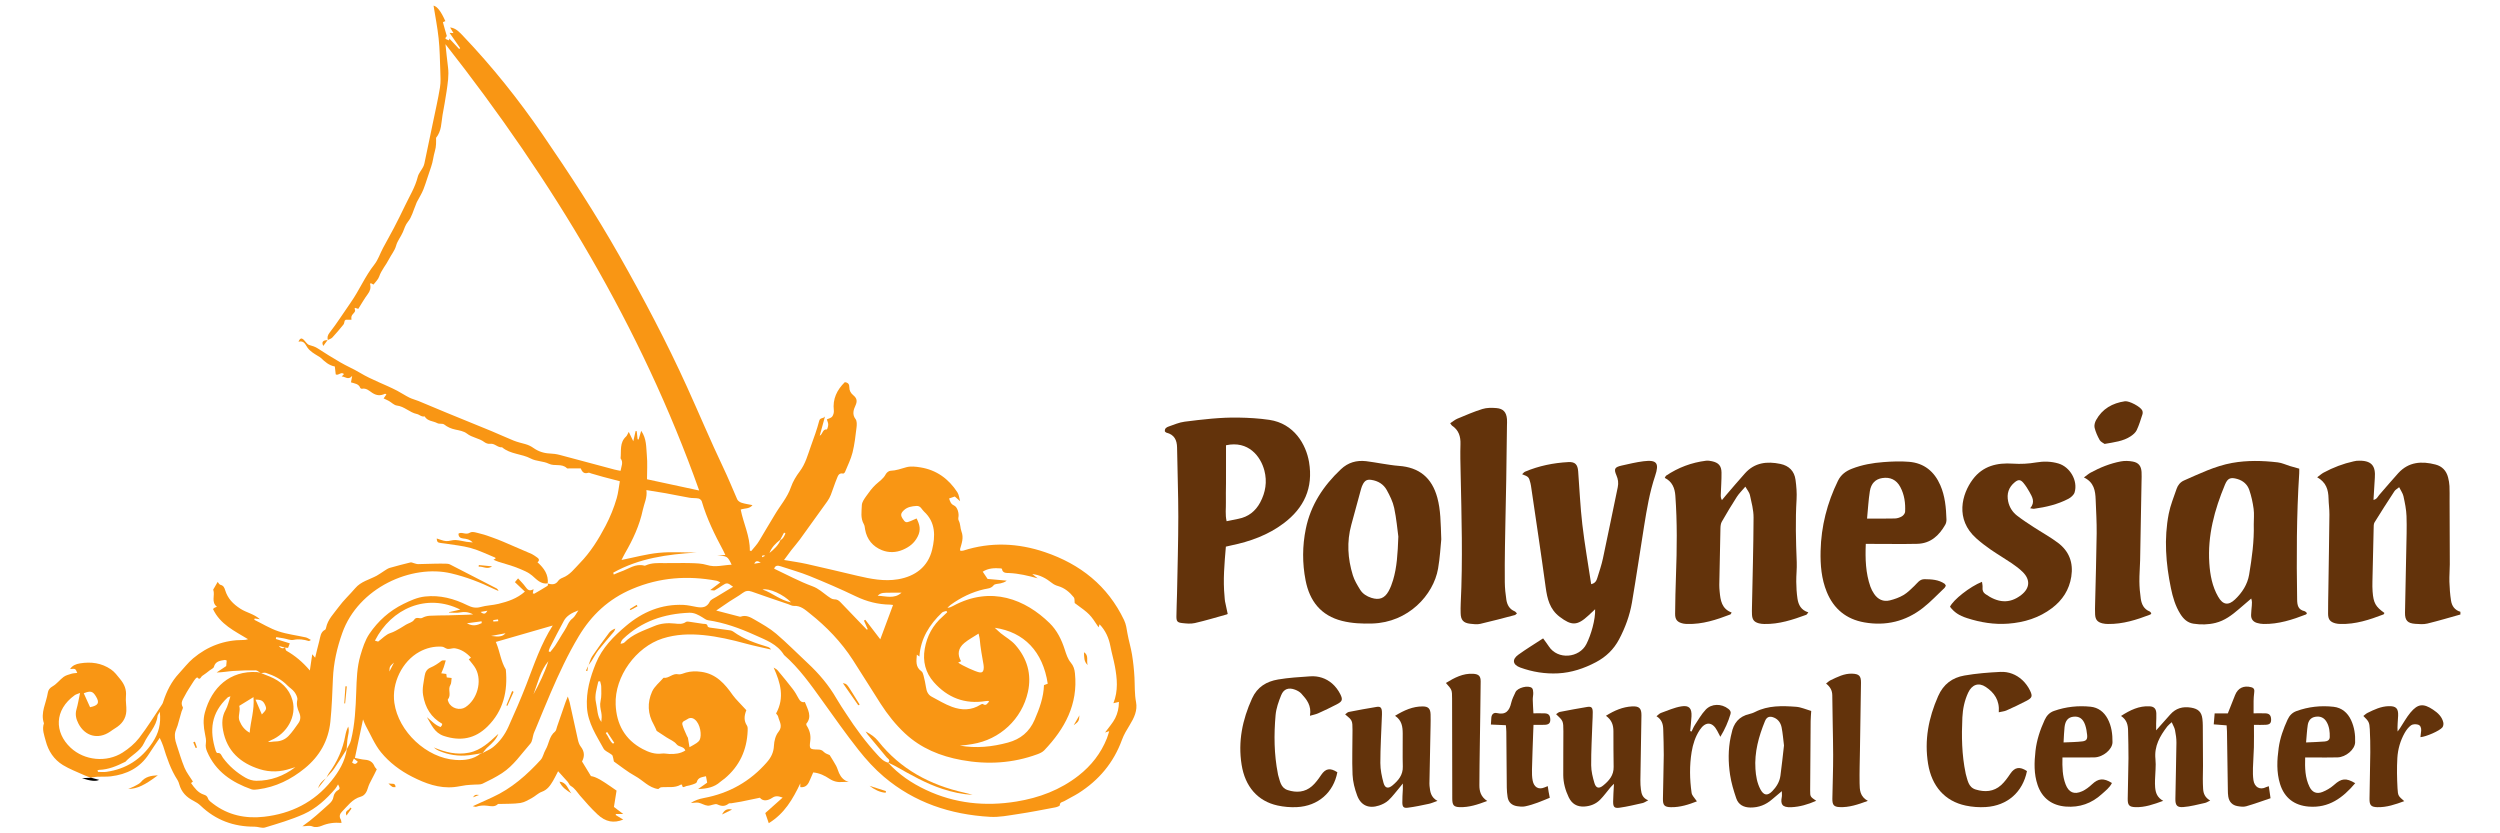 <?xml version="1.0" encoding="utf-8"?>
<!-- Generator: Adobe Illustrator 16.0.0, SVG Export Plug-In . SVG Version: 6.00 Build 0)  -->
<!DOCTYPE svg PUBLIC "-//W3C//DTD SVG 1.1//EN" "http://www.w3.org/Graphics/SVG/1.1/DTD/svg11.dtd">
<svg version="1.1" id="Layer_1" xmlns="http://www.w3.org/2000/svg" xmlns:xlink="http://www.w3.org/1999/xlink" x="0px" y="0px"
	 width="900px" height="300px" viewBox="0 0 900 300" enable-background="new 0 0 900 300" xml:space="preserve">
<g>
	<path fill-rule="evenodd" clip-rule="evenodd" fill="#63330B" d="M885.749,221.22c-3.965,1.1-7.909,2.293-11.908,3.262
		c-1.383,0.333-2.907,0.201-4.354,0.099c-2.768-0.193-3.731-1.233-3.687-4.038c0.121-7.453,0.316-14.898,0.455-22.352
		c0.077-4.132,0.233-8.267,0.09-12.393c-0.082-2.402-0.592-4.803-1.101-7.164c-0.226-1.043-0.929-1.979-1.552-3.246
		c-0.765,0.633-1.363,0.938-1.679,1.422c-2.434,3.721-4.846,7.453-7.176,11.24c-0.346,0.56-0.304,1.398-0.321,2.113
		c-0.165,6.395-0.312,12.791-0.443,19.188c-0.025,1.217-0.027,2.436,0.065,3.644c0.313,4.084,1.056,5.398,4.258,7.669
		c-0.114,0.178-0.188,0.47-0.351,0.531c-5.003,1.912-10.06,3.597-15.52,3.429c-0.564-0.017-1.14-0.065-1.683-0.199
		c-1.951-0.491-2.719-1.399-2.732-3.438c-0.018-3.002,0.063-5.996,0.105-8.99c0.128-8.91,0.287-17.819,0.372-26.729
		c0.019-1.938-0.27-3.876-0.312-5.818c-0.068-3.072-0.804-5.789-4.088-7.633c0.952-0.698,1.576-1.274,2.301-1.667
		c3.435-1.855,7.052-3.244,10.873-4.078c0.316-0.07,0.634-0.154,0.954-0.179c5.701-0.402,6.933,1.997,6.623,6.15
		c-0.192,2.576-0.318,5.156-0.485,7.92c1.239-0.234,1.522-1.156,2.06-1.771c2.29-2.615,4.518-5.288,6.86-7.858
		c3.735-4.098,8.423-4.399,13.419-3.101c2.396,0.622,3.9,2.243,4.515,4.629c0.261,1.014,0.447,2.063,0.501,3.104
		c0.087,1.696,0.036,3.402,0.042,5.101c0.03,7.695,0.073,15.387,0.079,23.078c0.002,2.102-0.209,4.215-0.143,6.313
		c0.072,2.256,0.237,4.519,0.582,6.747c0.299,1.938,1.34,3.456,3.379,4.038C885.749,220.566,885.749,220.89,885.749,221.22z"/>
	<path fill-rule="evenodd" clip-rule="evenodd" fill="#F99614" d="M162.037,9.881c2.092,0.222,3.376,1.701,4.692,3.083
		c10.472,10.991,19.911,22.816,28.506,35.327c9.776,14.232,19.191,28.696,27.717,43.716c8.759,15.431,17.029,31.121,24.37,47.285
		c4.383,9.653,8.479,19.438,13.035,29.008c1.8,3.779,3.372,7.635,5.036,11.46c0.238,0.551,0.974,1.048,1.585,1.24
		c1.216,0.394,2.506,0.555,3.925,0.845c-1.137,1.425-2.761,1.069-4.25,1.595c0.977,4.995,3.37,9.606,3.278,14.777
		c0.17,0.056,0.34,0.111,0.51,0.166c0.974-1.231,2.12-2.366,2.889-3.717c1.795-3.146,3.753-6.21,5.568-9.322
		c1.932-3.308,4.559-6.226,5.842-9.966c0.696-2.027,1.878-3.97,3.178-5.695c2.062-2.73,2.882-5.939,3.993-9.047
		c1.085-3.035,2.219-6.063,3.017-9.176c0.307-1.201,1.603-0.692,2.086-1.569c-0.623,2.263-1.245,4.526-1.918,6.976
		c1.168-0.592,0.961-2.43,2.58-2.273c0.12,0.012,0.49-1.141,0.489-1.752c-0.001-0.62-0.318-1.243-0.497-1.865
		c0.648-0.313,1.517-0.479,1.917-0.999c0.438-0.569,0.682-1.501,0.597-2.226c-0.483-4.125,1.117-7.375,3.946-10.165
		c1.158,0.102,1.647,0.746,1.631,1.776c-0.018,1.23,0.489,2.136,1.423,2.919c1.239,1.037,1.576,2.039,0.75,3.796
		c-0.594,1.263-1.26,3.093,0.06,4.781c0.542,0.694,0.483,2.034,0.36,3.037c-0.369,3.023-0.699,6.07-1.437,9.016
		c-0.604,2.407-1.756,4.681-2.703,6.998c-0.104,0.256-0.502,0.617-0.686,0.576c-1.604-0.359-1.9,0.932-2.297,1.883
		c-0.793,1.904-1.389,3.89-2.142,5.806c-0.321,0.817-0.762,1.611-1.271,2.325c-3.278,4.602-6.572,9.19-9.899,13.758
		c-0.952,1.309-2.043,2.512-3.036,3.785c-0.833,1.072-1.617,2.182-2.629,3.549c2.97,0.516,5.597,0.861,8.172,1.438
		c6.082,1.358,12.138,2.824,18.205,4.247c4.828,1.134,9.714,2.101,14.664,1.261c6.175-1.046,10.792-4.483,12.277-10.659
		c1.152-4.794,1.331-9.841-2.938-13.736c-0.852-0.777-1.174-2.106-2.733-2.003c-1.65,0.115-3.217,0.347-4.479,1.521
		c-1.152,1.074-1.27,1.799-0.523,2.97c0.984,1.545,1.271,1.639,2.954,0.941c0.667-0.278,1.324-0.582,2.118-0.932
		c1.099,2.179,1.668,4.067,0.38,6.56c-1.238,2.402-3.025,3.706-5.281,4.691c-2.501,1.086-5.185,1.143-7.604,0.156
		c-3.256-1.319-5.412-3.856-6.035-7.478c-0.108-0.625-0.13-1.322-0.435-1.846c-1.281-2.191-0.808-4.583-0.734-6.866
		c0.036-1.102,0.879-2.254,1.566-3.234c1.014-1.452,2.091-2.902,3.369-4.113c1.28-1.211,2.817-2.12,3.671-3.787
		c0.293-0.574,1.104-1.225,1.701-1.245c2.008-0.069,3.81-0.744,5.7-1.272c1.567-0.441,3.402-0.222,5.065,0.045
		c5.779,0.926,10.151,4.104,13.303,8.941c0.619,0.948,0.709,2.246,1.003,3.241c-0.589-0.523-1.245-1.104-1.911-1.694
		c-0.816,0.282-1.393,0.483-2.055,0.714c0.371,1.124,0.624,1.995,1.781,2.517c1.245,0.555,1.886,2.9,1.552,4.372
		c-0.074,0.33-0.033,0.762,0.127,1.055c0.674,1.238,0.533,2.718,0.982,3.889c0.9,2.342,0.092,4.296-0.491,6.382
		c-0.038,0.13,0.055,0.3,0.126,0.636c0.343-0.027,0.734,0.012,1.077-0.097c9.86-3.172,19.708-2.716,29.377,0.574
		c12.7,4.317,22.567,12.084,28.461,24.445c0.75,1.579,0.927,3.168,1.216,4.813c0.45,2.55,1.228,5.038,1.643,7.592
		c0.44,2.713,0.733,5.46,0.882,8.203c0.16,2.981-0.006,5.949,0.572,8.938c0.577,2.981-0.706,5.678-2.273,8.223
		c-1.051,1.706-2.117,3.46-2.796,5.328c-3.004,8.25-8.319,14.572-15.677,19.23c-1.638,1.035-3.417,1.847-5.085,2.845
		c-0.604,0.362-1.62,0.301-1.628,1.503c-0.002,0.264-1.03,0.646-1.627,0.757c-4.535,0.852-9.061,1.761-13.623,2.431
		c-3.261,0.478-6.492,1.167-9.862,0.972c-14.249-0.817-27.201-5.118-38.179-14.408c-3.377-2.856-6.419-6.21-9.168-9.688
		c-4.519-5.72-8.716-11.695-12.969-17.617c-4.21-5.864-8.366-11.767-13.848-16.56c-2.445-3.971-6.577-5.395-10.538-7.188
		c-5.418-2.458-10.945-4.438-16.849-5.322c-0.708-0.105-1.358-0.667-2.012-1.053c-1.465-0.871-2.891-1.706-4.729-1.635
		c-9.022,0.362-17.112,3.049-23.766,9.38c-0.441,0.419-0.788,0.942-0.946,1.813c0.459-0.149,1.062-0.157,1.355-0.464
		c2.957-3.065,6.92-4.28,10.673-5.888c2.416-1.037,4.914-1.247,7.508-0.961c1.345,0.147,2.719,0.339,3.988-0.562
		c0.364-0.259,1.078-0.094,1.618-0.021c1.523,0.203,3.037,0.476,4.56,0.688c0.686,0.094,1.501-0.152,1.654,0.94
		c0.024,0.177,0.488,0.373,0.77,0.416c2.458,0.35,4.922,0.651,7.379,1.004c0.383,0.055,0.786,0.235,1.103,0.467
		c3.732,2.716,8.02,4.168,12.375,5.479c0.446,0.132,0.856,0.384,1.173,0.953c-3.039-0.708-6.104-1.319-9.111-2.143
		c-5.008-1.372-10.049-2.536-15.224-3.051c-4.963-0.493-9.875-0.317-14.672,1.211c-9.612,3.069-17.315,13.702-16.918,23.764
		c0.277,7.03,3.273,12.624,9.699,16.031c2.177,1.153,4.424,1.97,6.976,1.636c0.865-0.111,1.771,0.118,2.66,0.151
		c2.032,0.075,3.999-0.133,5.75-1.254c-0.563-1.575-2.299-1.138-3.189-2.275c-0.849-1.088-2.369-1.648-3.59-2.447
		c-1.106-0.719-2.206-1.45-3.542-2.33c-0.222-0.485-0.546-1.395-1.02-2.212c-2.235-3.874-2.399-7.968-0.638-11.916
		c0.847-1.895,2.714-3.337,4.12-4.987c1.927,0.309,3.257-1.729,5.312-1.271c0.843,0.184,1.86-0.368,2.788-0.619
		c1.815-0.497,3.578-0.526,5.492-0.262c5.415,0.744,8.517,4.362,11.376,8.438c0.589,0.841,1.324,1.578,2.019,2.344
		c0.969,1.066,1.963,2.104,2.833,3.034c-0.814,2.044-0.934,3.795,0.232,5.566c0.31,0.466,0.268,1.23,0.244,1.852
		c-0.28,6.92-2.926,12.712-8.286,17.187c-0.497,0.414-1.071,0.739-1.548,1.174c-2.199,1.985-4.875,2.498-8.014,2.6
		c1.198-0.839,2.173-1.527,3.273-2.297c-0.133-0.721-0.271-1.462-0.429-2.314c-1.465,0.371-2.864,0.382-3.318,2.122
		c-0.097,0.372-0.882,0.634-1.397,0.818c-0.76,0.269-1.553,0.463-2.348,0.606c-0.556,0.098-1.433,1.017-1.552-0.467
		c-0.003-0.034-0.335-0.118-0.439-0.057c-2.227,1.323-4.697,0.724-7.063,0.954c-0.409,0.043-0.78,0.465-1.053,0.642
		c-3.42-0.458-5.507-3.146-8.281-4.655c-2.82-1.534-5.339-3.62-7.705-5.269c-0.191-0.898-0.258-1.501-0.463-2.054
		c-0.1-0.271-0.44-0.464-0.699-0.658c-0.86-0.638-2.078-1.073-2.544-1.924c-2.593-4.722-5.672-9.24-5.995-14.93
		c-0.316-5.591,1.138-10.703,3.22-15.795c2.292-5.601,6.374-9.67,10.842-13.446c5.968-5.045,12.785-7.912,20.722-7.563
		c1.599,0.074,3.185,0.486,4.773,0.757c1.957,0.33,3.608,0.2,4.662-1.933c0.375-0.755,1.497-1.174,2.317-1.683
		c1.981-1.229,3.987-2.419,6.07-3.676c-2.038-1.521-2.237-1.531-3.944-0.405c-0.879,0.58-1.747,1.182-2.665,1.69
		c-0.251,0.143-0.667-0.021-1.63-0.087c1.459-1.099,2.451-1.843,3.66-2.755c-0.539-0.25-0.904-0.518-1.307-0.598
		c-10.43-1.936-20.494-1.262-30.449,2.96c-8.478,3.593-14.631,9.349-19.257,17.08c-3.88,6.479-7.059,13.309-10.042,20.229
		c-1.891,4.389-3.68,8.819-5.515,13.229c-0.217,0.525-0.474,1.037-0.65,1.575c-0.395,1.199-0.417,2.704-1.179,3.567
		c-3.25,3.686-6.003,7.893-10.211,10.625c-2.228,1.445-4.624,2.652-7.025,3.798c-0.795,0.378-1.842,0.242-2.776,0.314
		c-1.046,0.082-2.101,0.083-3.14,0.218c-1.444,0.183-2.869,0.543-4.316,0.681c-5.458,0.532-10.362-1.321-15.091-3.726
		c-4.309-2.188-8.195-5.113-11.213-8.812c-2.287-2.804-3.705-6.319-5.484-9.53c-0.331-0.598-0.544-1.263-0.98-2.295
		c-1.018,4.826-1.943,9.211-2.923,13.854c1.185,0.228,2.416,0.576,3.666,0.668c1.692,0.128,2.821,0.857,3.427,2.445
		c0.11,0.286,0.388,0.506,0.78,1.001c-0.563,1.128-1.149,2.404-1.83,3.633c-0.573,1.03-1.064,2.031-1.41,3.207
		c-0.322,1.093-0.973,2.576-2.53,3.005c-3.053,0.843-4.775,3.411-6.844,5.49c-0.664,0.668-1.017,1.66-0.371,2.684
		c0.195,0.312,0.177,0.755,0.286,1.274c-2.562-0.224-4.896,0.089-7.181,1.056c-0.939,0.4-2.267,0.621-3.139,0.255
		c-1.304-0.543-2.465-0.057-3.759-0.11c3.463-2.377,6.461-5.184,9.514-7.923c0.863-0.774,1.522-1.525,1.698-2.799
		c0.113-0.821,0.808-1.852,1.532-2.226c1.011-0.523,0.645-1.057,0.084-2.117c-0.339,0.539-0.618,1.128-1.027,1.603
		c-3.198,3.73-6.836,7.073-11.295,9.077c-4.476,2.012-9.247,3.394-13.955,4.832c-1.122,0.345-2.511-0.307-3.775-0.3
		c-7.474,0.04-13.978-2.335-19.41-7.551c-0.747-0.716-1.668-1.298-2.598-1.771c-2.511-1.272-4.3-3.118-5.081-5.872
		c-0.153-0.542-0.331-1.105-0.632-1.571c-2.455-3.786-3.866-8.003-5.177-12.271c-0.271-0.882-0.715-1.712-1.235-2.929
		c-1.46,2.166-2.705,3.955-3.883,5.784c-3.225,5.003-8.002,7.374-13.73,8.065c-1.601,0.192-3.239,0.066-4.856,0.142
		c-0.795,0.038-1.585,0.205-2.377,0.313l0.07,0.041c-0.816-0.306-1.652-0.564-2.442-0.929c-2.565-1.173-5.246-2.165-7.638-3.628
		c-3.224-1.975-5.247-5.025-6.197-8.698c-0.534-2.068-1.401-4.129-0.638-6.334c-1.332-3.887,0.854-7.335,1.393-10.983
		c0.148-1.011,0.693-1.75,1.767-2.358c1.463-0.83,2.528-2.329,3.906-3.349c0.794-0.588,1.854-0.851,2.827-1.148
		c0.647-0.201,1.354-0.206,2.102-0.307c-0.658-1.578-0.658-1.578-2.585-1.388c0.863-1.343,2.15-1.808,3.566-2.042
		c3.987-0.656,7.759-0.159,11.155,2.174c1.331,0.913,2.25,2.193,3.274,3.445c1.589,1.936,2.353,3.784,2.113,6.261
		c-0.169,1.743,0.237,3.535,0.146,5.296c-0.144,2.784-1.678,4.771-4.033,6.182c-0.622,0.37-1.207,0.809-1.806,1.218
		c-4.352,2.986-9.085,1.617-11.422-2.927c-0.801-1.555-1.239-3.228-0.7-5.073c0.535-1.831,0.825-3.73,1.292-5.928
		c-0.826,0.339-1.459,0.473-1.937,0.817c-7.393,5.335-7.323,13.378-1.475,18.874c4.971,4.67,12.974,5.442,18.732,1.766
		c2.216-1.417,4.365-3.203,5.96-5.271c3.007-3.902,5.593-8.127,8.341-12.226c0.175-0.263,0.255-0.592,0.354-0.898
		c1.226-3.733,2.933-7.195,5.647-10.097c1.7-1.82,3.217-3.854,5.107-5.439c5.2-4.367,11.252-6.621,18.095-6.602
		c0.523,0.001,1.046-0.051,1.652-0.286c-4.82-2.938-10.032-5.328-12.614-10.85c0.2-0.176,0.35-0.354,0.539-0.464
		c0.195-0.115,0.427-0.168,0.895-0.335c-2.221-1.724-0.626-4.118-1.336-6.109c-0.055-0.154,0.179-0.42,0.295-0.623
		c0.458-0.801,0.923-1.603,1.291-2.238c0.232,0.258,0.562,0.963,1.025,1.063c1.109,0.246,1.426,1.119,1.665,1.903
		c0.929,3.028,2.85,4.995,5.529,6.718c2.181,1.404,4.814,1.815,6.986,3.75c-0.792-0.109-1.336-0.185-1.881-0.265
		c-0.05,0.157-0.101,0.309-0.151,0.466c2.873,1.408,5.641,3.125,8.647,4.136c3.186,1.076,6.601,1.459,9.904,2.205
		c0.582,0.128,1.1,0.543,1.852,0.928c-0.478,0.257-0.633,0.41-0.734,0.381c-1.819-0.539-3.592-0.828-5.545-0.412
		c-1.094,0.231-2.357-0.349-3.546-0.556c-0.889-0.156-1.78-0.296-2.671-0.444c-0.05,0.224-0.099,0.448-0.149,0.673
		c1.703,0.535,3.406,1.067,5.026,1.575c-0.171,0.459-0.373,0.999-0.606,1.619c-0.339-0.025-0.738-0.055-1.142-0.08
		c-0.739-0.203-1.472-0.416-2.205-0.628c0.655,0.861,1.402,1.122,2.256,0.564c0.16,0.413,0.2,1.032,0.496,1.198
		c3.115,1.768,5.817,4.03,8.428,7.094c0.317-2.145,0.568-3.842,0.862-5.837c0.444,0.53,0.703,0.839,1.042,1.242
		c0.506-2.065,0.949-4.025,1.476-5.96c0.41-1.513,0.398-3.259,2.113-4.125c0.175-0.087,0.282-0.405,0.327-0.637
		c0.606-3.071,2.84-5.197,4.564-7.566c1.748-2.402,4-4.432,5.924-6.715c2.07-2.46,5.134-3.099,7.771-4.527
		c0.971-0.527,1.854-1.213,2.795-1.796c0.602-0.376,1.2-0.817,1.863-1.011c2.49-0.714,4.998-1.362,7.514-1.977
		c0.361-0.086,0.806,0.187,1.214,0.282c0.495,0.122,0.993,0.336,1.488,0.332c1.93-0.015,3.861-0.108,5.792-0.149
		c1.363-0.027,2.728-0.047,4.089-0.016c0.542,0.013,1.145,0.047,1.611,0.285c5.556,2.824,11.092,5.686,16.627,8.55
		c0.35,0.179,0.643,0.47,0.842,0.995c-0.515-0.221-1.042-0.415-1.544-0.66c-4.964-2.415-10.07-4.387-15.466-5.666
		c-14.296-3.387-33.457,5.136-39.248,21.485c-1.882,5.319-3.117,10.707-3.354,16.349c-0.218,5.179-0.394,10.369-0.917,15.521
		c-0.695,6.83-3.839,12.416-9.208,16.799c-4.953,4.042-10.446,6.76-16.812,7.594c-0.788,0.102-1.676,0.238-2.387-0.015
		c-7.035-2.49-12.909-6.383-15.97-13.57c-0.414-0.97-0.632-1.888-0.448-3.01c0.177-1.076-0.089-2.255-0.315-3.357
		c-0.527-2.575-0.746-5.147-0.046-7.709c2.467-9.037,8.986-15.135,18.784-14.558c0.464,0.027,0.918,0.228,1.388,0.336
		c1.048,0.412,2.088,0.826,3.123,1.249c4.028,1.651,7.084,4.303,8.257,8.617c1.539,5.663-1.906,11.896-7.736,14.325
		c-0.381,0.156-0.729,0.395-1.092,0.598c0.938,0.124,1.769-0.142,2.6-0.146c1.902-0.011,3.562-0.7,4.813-2.004
		c1.33-1.382,2.413-3.016,3.535-4.586c0.869-1.222,0.866-2.516,0.246-3.909c-0.621-1.396-1.011-2.804-0.644-4.458
		c0.187-0.843-0.438-2.037-1.02-2.835c-0.681-0.934-1.762-1.569-2.587-2.413c-2.155-2.208-4.812-3.55-7.69-4.48
		c-0.55-0.179-1.233,0.054-1.854,0.097c-0.593-0.354-1.183-1.006-1.78-1.013c-2.712-0.034-5.431,0.032-8.136,0.22
		c-1.953,0.133-3.888,0.51-5.988,0.547c1.102-0.734,2.203-1.47,3.46-2.309c0.05-0.549,0.113-1.245,0.181-1.988
		c-0.26-0.09-0.493-0.251-0.693-0.218c-1.644,0.285-3.353,0.399-3.921,2.508c-0.135,0.497-0.956,0.817-1.47,1.211
		c-0.899,0.684-1.768,1.425-2.725,2.019c-0.503,0.311-0.775,1.781-1.787,0.533c-0.012-0.016-0.396,0.206-0.54,0.378
		c-0.313,0.368-0.611,0.757-0.867,1.169c-1.058,1.695-2.207,3.343-3.109,5.121c-0.62,1.218-1.649,2.451-0.695,4.06
		c0.188,0.315-0.29,1.017-0.44,1.548c-0.484,1.698-0.939,3.405-1.443,5.096c-0.221,0.738-0.603,1.436-0.795,2.179
		c-0.394,1.535-0.1,3.04,0.391,4.509c0.947,2.835,1.756,5.729,2.909,8.479c0.737,1.759,1.985,3.303,3.022,4.971
		c-0.092,0.072-0.341,0.268-0.684,0.537c1.297,1.815,2.494,3.493,4.651,4.187c0.653,0.208,1.195,0.502,1.472,1.382
		c0.233,0.743,1.119,1.333,1.813,1.865c5.448,4.168,11.736,5.451,18.365,4.697c9.71-1.103,17.99-5.201,24.222-12.905
		c2.713-3.353,4.916-7.03,5.57-11.423l-0.053,0.067c0.522-1.067,1.248-2.087,1.53-3.218c1.435-5.771,1.704-11.68,1.908-17.594
		c0.15-4.374,0.258-8.776,1.501-12.996c0.793-2.69,1.684-5.509,3.235-7.793c3.112-4.586,7.203-8.28,12.258-10.749
		c2.467-1.203,4.933-2.36,7.75-2.672c5.443-0.601,10.454,0.767,15.242,3.126c1.599,0.785,3.009,1.159,4.81,0.645
		c2.068-0.589,4.293-0.612,6.39-1.126c3.396-0.829,6.718-1.909,9.527-4.411c-1.21-1.146-2.361-2.237-3.592-3.403
		c0.364-0.437,0.655-0.788,1.138-1.367c0.964,1.087,1.894,1.975,2.626,3.005c0.731,1.023,1.436,1.806,2.952,0.875
		c-0.138,0.734-0.21,1.127-0.282,1.51c0.262,0.066,0.46,0.191,0.557,0.131c1.597-0.923,3.192-1.851,4.75-2.834
		c0.173-0.112,0.118-0.574,0.169-0.875l-0.061,0.064c1.432,0.363,2.756,0.509,3.752-0.994c0.332-0.497,0.985-0.88,1.571-1.104
		c2.673-1.026,4.261-3.28,6.157-5.219c3.876-3.959,6.757-8.599,9.307-13.462c1.671-3.188,3.024-6.537,4.026-9.991
		c0.549-1.893,0.73-3.896,1.115-6.07c-2.104-0.552-4.119-1.061-6.126-1.605c-1.387-0.374-2.761-0.795-4.142-1.188
		c-0.368-0.109-0.802-0.366-1.103-0.258c-1.662,0.578-2.274-0.547-2.714-1.578c-1.475,0-2.747,0.004-4.02-0.002
		c-0.324,0-0.779,0.107-0.95-0.063c-1.845-1.823-4.41-0.585-6.529-1.622c-1.983-0.973-4.53-0.826-6.467-1.856
		c-3.319-1.759-7.373-1.521-10.342-4.054c-1.604,0.191-2.636-1.522-4.331-1.248c-0.641,0.103-1.506-0.208-2.047-0.619
		c-1.887-1.445-4.367-1.57-6.277-3.07c-1.106-0.87-2.755-1.137-4.208-1.45c-1.491-0.321-2.763-0.875-3.979-1.823
		c-0.582-0.457-1.757-0.088-2.456-0.469c-1.518-0.83-3.577-0.675-4.579-2.45c-1.124,0.291-1.892-0.664-2.775-0.846
		c-2.638-0.535-4.489-2.739-7.225-3.056c-1.001-0.116-1.893-1.094-2.856-1.641c-0.574-0.325-1.19-0.575-1.914-0.919
		c0.341-0.486,0.669-0.957,1.017-1.458c-0.271-0.117-0.441-0.26-0.523-0.22c-1.584,0.764-2.983,0.707-4.557-0.312
		c-1.074-0.696-2.15-1.812-3.715-1.496c-0.188,0.04-0.563-0.135-0.622-0.295c-0.564-1.494-2.003-1.592-3.35-1.999
		c0.128-0.688,0.239-1.278,0.435-2.337c-1.444,1.7-2.53,0.198-3.776,0.225c0.272-0.29,0.515-0.547,0.824-0.874
		c-1.078-1.013-1.908,0.675-2.97,0.12c-0.104-0.907-0.218-1.894-0.328-2.849c-2.152-0.401-3.579-1.716-4.997-3.062
		c-0.325-0.308-0.748-0.516-1.134-0.754c-1.339-0.833-2.667-1.573-3.684-2.938c-0.756-1.013-1.207-2.736-3.264-2.159
		c0.5-1.289,1.109-1.359,1.682-0.888c0.786,0.651,1.349,1.819,2.208,2.066c1.091,0.316,2.09,0.597,3.067,1.24
		c2.623,1.73,5.315,3.36,8.025,4.955c2.342,1.379,4.895,2.443,7.187,3.826c4.276,2.577,8.976,4.152,13.354,6.438
		c1.486,0.778,2.88,1.729,4.379,2.473c1.042,0.519,2.207,0.779,3.289,1.225c3.399,1.4,6.777,2.852,10.177,4.248
		c5.369,2.209,10.756,4.371,16.12,6.59c2.68,1.109,5.307,2.347,7.998,3.426c1.346,0.539,2.779,0.865,4.181,1.254
		c1.08,0.301,2.008,0.747,2.97,1.424c1.674,1.18,3.673,1.872,5.823,1.953c1.196,0.045,2.414,0.205,3.57,0.512
		c6.576,1.727,13.136,3.516,19.705,5.271c0.684,0.18,1.389,0.295,2.201,0.46c0.257-1.587,1.13-3.018,0.01-4.496
		c0.302-2.716-0.422-5.68,1.995-7.869c0.321-0.292,0.464-0.782,0.956-1.651c0.602,1.244,1.017,2.104,1.626,3.368
		c0.342-1.511,0.591-2.6,0.839-3.692c0.132,0.02,0.264,0.038,0.395,0.059c0.109,0.976,0.219,1.957,0.327,2.932
		c0.118,0.024,0.235,0.049,0.352,0.072c0.276-0.92,0.552-1.842,0.939-3.13c1.982,2.86,1.759,5.909,2.027,8.757
		c0.273,2.902,0.06,5.849,0.06,8.689c6.413,1.381,12.572,2.703,18.785,4.043c-20.949-58.933-52.823-111.616-91.341-160.676
		c0.304,2.78,0.563,5.563,0.924,8.334c0.381,2.926-0.123,5.79-0.521,8.654c-0.401,2.873-0.971,5.721-1.464,8.581
		c-0.471,2.729-0.293,5.647-2.322,8.144c0.015,1.468,0.104,3.056-0.433,4.828c-0.536,1.764-0.673,3.734-1.333,5.561
		c-0.97,2.683-1.729,5.444-2.757,8.101c-0.624,1.613-1.593,3.09-2.391,4.634c-0.17,0.33-0.264,0.696-0.412,1.039
		c-0.877,2.03-1.408,4.346-2.756,5.989c-0.979,1.189-1.333,2.531-1.85,3.755c-0.721,1.71-1.965,3.105-2.469,4.972
		c-0.464,1.719-1.743,3.208-2.57,4.845c-1.074,2.127-2.725,3.905-3.508,6.228c-0.356,1.054-1.327,1.901-2.045,2.879
		c-0.328-0.173-0.663-0.352-0.998-0.53c-0.082,0.14-0.24,0.286-0.215,0.388c0.319,1.337,0.006,2.437-0.844,3.57
		c-1.248,1.662-2.266,3.498-3.415,5.309c-0.426-0.126-0.798-0.239-1.17-0.352c-0.058,0.116-0.196,0.28-0.16,0.339
		c0.405,0.678,0.145,1.065-0.374,1.624c-0.879,0.944-0.855,1.232-0.75,2.313c-0.717,0-1.429,0-2.043,0
		c-0.203,0.181-0.363,0.254-0.404,0.372c-0.158,0.446-0.156,1.004-0.432,1.344c-1.29,1.6-2.615,3.175-4.013,4.682
		c-0.402,0.434-1.087,0.604-1.643,0.897l0.046,0.056c-0.333-1.018-0.047-1.85,0.607-2.688c2.728-3.491,5.069-7.258,7.611-10.87
		c3.104-4.411,5.153-9.43,8.511-13.674c1.354-1.713,2.047-3.939,3.092-5.908c1.282-2.417,2.654-4.787,3.918-7.214
		c1.381-2.651,2.728-5.324,4.007-8.025c1.623-3.424,3.665-6.649,4.6-10.401c0.314-1.262,1.292-2.352,1.927-3.542
		c0.224-0.419,0.384-0.89,0.483-1.355c1.036-4.897,2.06-9.796,3.073-14.697c0.867-4.193,1.83-8.371,2.522-12.594
		c0.323-1.972,0.185-4.036,0.116-6.054c-0.131-3.87-0.19-7.753-0.596-11.599c-0.421-3.988-1.214-7.938-1.832-11.82
		c1.315,0.313,2.693,2.052,4.247,5.586c-0.305,0.136-0.889,0.344-0.875,0.398c0.433,1.666,0.924,3.318,1.407,4.971
		c-0.783,0.935-0.748,1.002,0.812,1.567c0.028-0.228,0.057-0.452,0.085-0.677c1.182,1.26,2.364,2.521,3.545,3.779
		c0.123-0.107,0.244-0.216,0.366-0.324c-1.254-1.8-2.507-3.602-3.828-5.497c0.533,0.03,0.867,0.05,1.407,0.082
		C162.747,11.083,162.392,10.482,162.037,9.881z M280.874,194.325c-1.668,1.282-3.099,2.749-3.867,4.747
		c1.611-1.316,3.157-2.681,3.97-4.652c1.029-0.521,1.363-1.48,1.786-2.385c-0.169-0.1-0.338-0.199-0.507-0.304
		C281.795,192.596,281.334,193.461,280.874,194.325z M173.774,271.054c1.257-0.69,2.65-1.21,3.744-2.1
		c2.421-1.965,4.245-4.493,5.515-7.319c2.256-5.016,4.467-10.063,6.449-15.19c2.819-7.297,5.299-14.726,9.501-21.258
		c-6.813,1.968-13.655,3.943-20.495,5.915c0.066,0.147,0.138,0.293,0.199,0.441c1.278,3.111,1.629,6.555,3.407,9.483
		c0.745,7.793-0.854,14.84-6.611,20.529c-4.49,4.433-9.703,5.353-15.668,3.398c-3.468-1.138-4.522-4.126-6.132-6.782
		c1.609,1.279,2.948,2.882,4.92,3.569c0.244-0.316,0.414-0.489,0.524-0.697c0.062-0.114,0.024-0.286,0.034-0.493
		c-3.982-2.273-6.096-5.765-6.847-10.3c-0.402-2.432,0.225-4.643,0.556-6.948c0.201-1.402,0.859-2.443,2.116-2.973
		c1.478-0.623,2.765-1.493,4.013-2.471c0.239-0.19,0.719-0.067,1.469-0.116c-0.29,0.996-0.474,1.738-0.725,2.458
		c-0.251,0.715-0.569,1.409-0.89,2.188c0.751,0.102,1.292,0.173,1.815,0.241c0.064,0.479,0.116,0.86,0.167,1.243
		c0.542,0.064,1.063,0.125,1.746,0.207c-0.148,0.957-0.042,1.893-0.437,2.504c-1.045,1.622,0.457,3.61-0.897,5.151
		c-0.152,0.169,0.095,0.775,0.259,1.132c0.996,2.153,4.03,3.021,6.018,1.742c4.265-2.752,6.11-9.306,3.77-13.805
		c-0.652-1.25-1.686-2.307-2.544-3.454c0.131-0.094,0.375-0.273,0.803-0.584c-1.613-1.751-3.45-2.988-5.742-3.375
		c-0.839-0.139-1.77,0.313-2.63,0.222c-0.713-0.074-1.37-0.77-2.076-0.815c-2.889-0.175-5.615,0.479-8.17,1.887
		c-6.141,3.386-9.984,11.214-8.968,18.35c1.47,10.343,11.575,19.848,22.017,20.539c3.236,0.215,6.455-0.146,9.125-2.365
		C173.331,271.158,173.553,271.106,173.774,271.054z M319.73,274.563l-0.064-0.05c3.852,4.289,8.544,7.438,13.716,9.873
		c10.376,4.88,21.273,5.996,32.513,4.168c8.201-1.331,15.792-4.177,22.403-9.352c4.563-3.575,8.024-7.984,10.179-13.382
		c0.313-0.783,0.525-1.608,0.843-2.601c-0.63,0.205-0.917,0.304-1.511,0.493c1.393-1.918,2.789-3.423,3.671-5.182
		c0.873-1.741,1.328-3.721,1.333-5.851c-0.702,0.174-1.214,0.296-1.984,0.485c1.79-4.53,1.344-8.951,0.524-13.357
		c-0.444-2.391-1.146-4.727-1.594-7.111c-0.568-3.02-1.757-5.699-3.921-7.954c-0.116,0.375-0.227,0.731-0.34,1.1
		c-3.12-4.745-3.12-4.745-8.61-8.75c-0.104-0.793,0.039-1.619-0.309-2.048c-1.494-1.846-3.318-3.398-5.63-4.051
		c-0.892-0.254-1.582-0.59-2.283-1.145c-2.063-1.636-4.315-2.911-7.06-3.196c0.655,0.517,1.307,1.031,1.96,1.545
		c-3.399-0.93-6.747-1.745-10.251-1.905c-0.95-0.045-2.407,0.141-2.615-1.509c-0.009-0.073-0.28-0.153-0.434-0.164
		c-2.248-0.163-4.456-0.118-6.479,1.193c0.631,0.938,1.174,1.752,1.746,2.604c2.223,0.2,4.554,0.406,6.886,0.615
		c-0.688,0.575-1.436,0.78-2.187,0.969c-0.86,0.216-2.082,0.143-2.514,0.692c-0.952,1.213-2.234,1.167-3.438,1.442
		c-4.415,1.009-8.378,2.968-12.033,5.598c-0.426,0.307-0.78,0.716-1.169,1.074c0.791-0.027,1.41-0.329,2.015-0.657
		c13.797-7.497,26.172-2.222,34.739,6.146c2.712,2.647,4.347,6.005,5.504,9.613c0.514,1.606,1.065,3.348,2.116,4.586
		c1.04,1.225,1.379,2.457,1.53,3.909c1.157,11.159-3.657,19.954-11.038,27.696c-0.632,0.667-1.589,1.104-2.475,1.428
		c-8.888,3.265-17.978,3.796-27.275,2.099c-7.661-1.399-14.599-4.215-20.373-9.58c-3.409-3.168-6.268-6.787-8.778-10.681
		c-3.381-5.244-6.638-10.565-10.028-15.803c-4.18-6.456-9.442-11.935-15.456-16.704c-1.695-1.344-3.293-2.867-5.741-2.732
		c-0.68,0.036-1.39-0.395-2.079-0.63c-4.366-1.491-8.747-2.946-13.087-4.509c-1.284-0.464-2.239-0.321-3.332,0.504
		c-1.476,1.111-3.126,1.993-4.674,3.017c-1.582,1.045-3.131,2.133-4.813,3.286c2.85,0.745,5.479,1.431,8.11,2.114
		c0.231,0.059,0.509,0.161,0.707,0.089c1.918-0.704,3.539,0.22,5.042,1.097c2.652,1.545,5.388,3.058,7.709,5.032
		c3.944,3.356,7.576,7.077,11.372,10.607c4.062,3.778,7.602,7.961,10.38,12.785c1.092,1.896,2.332,3.702,3.524,5.536
		c3.356,5.177,7.005,10.131,11.196,14.674C316.973,272.922,318.055,274.147,319.73,274.563z M220.76,206.163
		c0.065,0.227,0.129,0.453,0.194,0.681c0.865-0.365,1.712-0.775,2.597-1.075c2.749-0.934,5.214-3.003,8.423-2.135
		c0.141,0.041,0.331-0.021,0.474-0.084c2.133-0.962,4.386-0.858,6.648-0.829c3.159,0.04,6.321-0.093,9.477-0.002
		c1.987,0.061,4.063,0.089,5.928,0.674c3.039,0.953,5.854,0.023,8.891-0.098c-1.43-3.035-1.597-3.136-5.236-3.299
		c0.916-0.064,1.832-0.134,2.972-0.216c-0.335-0.695-0.524-1.134-0.749-1.55c-3.067-5.707-5.92-11.505-7.747-17.76
		c-0.125-0.425-0.712-0.926-1.158-1.011c-1.074-0.209-2.208-0.09-3.288-0.279c-2.86-0.495-5.701-1.104-8.558-1.621
		c-2.193-0.394-4.4-0.719-6.925-1.132c0.396,2.612-0.801,4.8-1.29,7.122c-1.187,5.637-3.56,10.696-6.405,15.606
		c-0.465,0.804-0.854,1.649-1.258,2.431c4.565-0.908,8.949-2.131,13.408-2.566c4.484-0.442,9.045-0.101,13.573-0.101
		C240.288,199.556,230.048,200.95,220.76,206.163z M358.118,226.003c0.992,0.907,1.548,1.477,2.164,1.972
		c1.753,1.402,3.798,2.54,5.249,4.203c4.232,4.851,5.938,10.523,4.518,16.93c-2.169,9.775-10.071,17.154-20.015,18.76
		c-0.798,0.126-1.599,0.256-2.401,0.354c-0.701,0.085-1.407,0.128-2.111,0.193c5.913,1.055,11.661,0.449,17.352-1.091
		c4.513-1.226,7.697-3.834,9.585-8.19c1.75-4.041,3.236-8.113,3.37-12.487c0.57-0.215,0.978-0.369,1.355-0.512
		C375.453,234.572,368.669,227.519,358.118,226.003z M321.488,217.82c0.055,0.049,0.006-0.035-0.053-0.045
		c-0.318-0.047-0.637-0.104-0.957-0.108c-4.359-0.054-8.427-1.09-12.388-2.993c-5.465-2.631-11.05-5.031-16.669-7.317
		c-3.365-1.363-6.896-2.325-10.347-3.483c-1.099-0.367-1.996-0.364-2.375,0.857c4.668,2.193,9.097,4.605,13.779,6.322
		c2.248,0.824,3.749,2.297,5.53,3.581c0.69,0.493,1.523,1.132,2.278,1.116c1.051-0.02,1.666,0.401,2.293,1.056
		c2.578,2.689,5.161,5.38,7.741,8.065c0.587,0.611,1.177,1.221,1.765,1.832c0.097-0.075,0.195-0.15,0.293-0.229
		c-0.453-1.021-0.906-2.046-1.36-3.065c0.171-0.092,0.341-0.188,0.51-0.278c1.831,2.392,3.662,4.784,5.374,7.021
		C318.454,225.981,319.961,221.924,321.488,217.82z M106.331,276.171c-0.527,0.159-1.063,0.296-1.583,0.478
		c-3.711,1.289-7.511,1.421-11.216,0.267c-6.977-2.177-11.865-6.527-13.233-14.011c-0.449-2.458-0.42-4.932,0.911-7.295
		c0.8-1.422,1.125-3.11,1.749-4.929c-0.543,0.202-0.804,0.223-0.955,0.361c-6.06,5.65-6.678,11.876-4.321,19.303
		c0.09,0.283,0.385,0.752,0.529,0.732c1.343-0.189,1.52,1.007,2.037,1.712c2.195,2.982,4.945,5.352,8.122,7.181
		c1.14,0.657,2.577,1.108,3.88,1.113C97.481,281.103,102.194,279.351,106.331,276.171z M165.71,219.455
		c-12.069-6.025-24.813-0.452-30.735,11.18c0.437,0.127,0.862,0.257,1.154,0.343c1.499-1.102,2.794-2.565,4.394-3.072
		c1.345-0.425,2.427-1.112,3.588-1.765c0.707-0.392,1.366-0.869,2.066-1.273c0.974-0.565,2.329-0.865,2.868-1.702
		c0.887-1.379,2.047-0.216,2.981-0.739c0.79-0.441,1.764-0.702,2.674-0.757c2.231-0.14,4.473-0.094,6.709-0.151
		c2.391-0.058,4.78-0.142,7.171-0.221c0.402-0.014,0.804-0.06,1.745-0.128c-1.859-0.942-3.183-0.978-4.661-0.698
		c-1.302,0.246-2.688,0.051-4.035,0.051c0.006-0.047,0.013-0.095,0.02-0.145C162.937,220.084,164.225,219.791,165.71,219.455z
		 M356.092,252.565c-0.184-0.144-0.24-0.221-0.295-0.22c-0.316,0.001-0.638-0.008-0.949,0.042
		c-7.504,1.217-13.741-1.219-18.686-6.823c-2.986-3.385-4.046-7.482-3.258-11.995c0.806-4.63,2.917-8.527,6.471-11.628
		c0.562-0.49,1.086-1.024,1.627-1.536c-0.1-0.157-0.201-0.317-0.299-0.473c-0.535,0.192-1.209,0.244-1.584,0.603
		c-4.512,4.309-7.702,9.329-8.134,15.807c-0.327-0.236-0.55-0.399-0.922-0.666c-0.151,2.266-0.578,4.43,1.646,5.978
		c0.402,0.281,0.614,0.946,0.749,1.477c0.354,1.408,0.696,2.829,0.9,4.265c0.204,1.449,0.703,2.69,2.023,3.396
		c2.415,1.285,4.784,2.735,7.336,3.671c3.446,1.271,6.98,1.319,10.265-0.776c0.241-0.156,0.676-0.344,0.838-0.234
		C355.105,254.298,355.423,253.161,356.092,252.565z M352.285,228.093c-1.926,1.25-3.649,2.156-5.114,3.372
		c-2.294,1.902-2.606,4.203-1.178,6.576c-0.32,0.153-0.641,0.308-1.05,0.5c1.669,1.195,6.123,3.192,7.569,3.5
		c0.913,0.195,1.434-0.168,1.58-1.016c0.095-0.546,0.085-1.135-0.012-1.682c-0.538-3.079-1.114-6.146-1.377-9.268
		C352.662,229.6,352.508,229.139,352.285,228.093z M57.527,256.233c-0.453,0.836-0.763,1.162-0.803,1.523
		c-0.435,3.844-3.369,6.443-4.883,9.76c-1.351,2.964-4.595,4.373-6.726,6.749c-0.047,0.051-0.153,0.047-0.226,0.081
		c-2.899,1.457-5.863,2.693-9.176,2.807c-0.217,0.007-0.43,0.153-0.645,0.24c0.084,0.162,0.167,0.33,0.25,0.491
		c1,0,2.016,0.124,2.996-0.019c7.127-1.017,12.583-4.552,16.607-10.593C57.106,263.991,58.01,260.609,57.527,256.233z
		 M248.219,268.991c1.181-0.677,1.9-1.023,2.543-1.479c0.439-0.309,0.9-0.702,1.129-1.168c0.785-1.588,0.301-5.716-1.794-7.346
		c-0.887-0.688-1.838-0.688-2.688-0.062c-0.709,0.523-2.088,0.703-1.74,1.974c0.391,1.423,1.092,2.761,1.667,4.134
		c0.085,0.204,0.284,0.372,0.321,0.579C247.853,266.663,248.011,267.709,248.219,268.991z M89.883,263.786
		c0.319-4.145,1.758-8.104,1.372-12.828c-2.056,1.264-3.655,2.246-5.134,3.153c0.58,1.977-0.634,3.67,0.123,5.468
		C86.993,261.364,88.038,262.753,89.883,263.786z M197.511,234.47c0.183,0.093,0.365,0.189,0.547,0.281
		c0.584-0.736,1.224-1.44,1.739-2.225c0.88-1.336,1.682-2.728,2.519-4.098c0.545-0.893,1.154-1.753,1.629-2.681
		c0.58-1.135,1.023-2.266,2.153-3.1c0.835-0.615,1.3-1.732,2.134-2.917c-2.669,0.968-4.327,2.093-5.236,3.757
		c-1.745,3.194-3.393,6.442-5.061,9.683C197.729,233.569,197.649,234.037,197.511,234.47z M216.038,245.242
		c-0.213,0.029-0.427,0.059-0.64,0.087c-0.541,2.49-1.442,5.074-0.853,7.554c0.553,2.329,0.401,4.939,1.94,7.014
		c0.136-1.167,0.193-2.311-0.025-3.399c-0.281-1.406-0.594-2.702-0.239-4.213c0.378-1.623,0.234-3.377,0.224-5.072
		C216.442,246.557,216.182,245.902,216.038,245.242z M32.424,254.59c2.986-0.598,3.473-1.6,2.176-3.782
		c-1.182-1.99-1.947-2.223-4.446-1.237C30.9,251.219,31.641,252.859,32.424,254.59z M284.786,216.863
		c-2.646-2.846-7.95-5.207-10.275-4.639C278.061,213.441,280.721,216.005,284.786,216.863z M192.064,249.94
		c2.084-3.839,4.028-7.731,5.346-11.906C194.482,241.497,193.607,245.866,192.064,249.94z M94.268,257.207
		c1.677-1.721,1.774-2.029,1.181-3.387c-0.669-1.528-1.484-2.013-3.466-1.933C92.751,253.678,93.492,255.4,94.268,257.207z
		 M324.556,213.365c-1.494,0-2.992-0.042-4.484,0.012c-1.425,0.051-2.95-0.191-4.094,1.104
		C318.914,214.546,321.929,215.752,324.556,213.365z M173.422,224.322c-0.015-0.221-0.03-0.438-0.047-0.658
		c-1.615,0.22-3.231,0.435-5.286,0.714C170.208,225.593,171.821,225.097,173.422,224.322z M176.791,228.943
		c3.076,0.407,4.156,0.2,5.193-0.977C180.252,228.293,178.521,228.617,176.791,228.943z M218.558,263.5
		c-0.16,0.134-0.321,0.269-0.48,0.403c0.966,1.203,1.334,2.827,2.595,3.823c0.154-0.102,0.309-0.208,0.463-0.313
		C220.277,266.11,219.417,264.805,218.558,263.5z M141.837,238.521c-1.589,1.418-1.598,1.436-1.659,3.239
		C140.793,240.561,141.316,239.544,141.837,238.521z M173.019,220.296c1.234,1.061,1.869,0.634,2.455-0.439
		C174.71,219.992,174.04,220.113,173.019,220.296z M126.757,274.526c0.849,0.695,1.447,0.645,2.057-0.298
		c-0.492-0.398-0.899-0.725-1.415-1.137C127.145,273.661,126.958,274.075,126.757,274.526z M273.885,202.534
		c-1.189-0.671-1.811-0.772-2.356,0.413C272.346,202.807,272.924,202.7,273.885,202.534z M179.378,223.632
		c-0.03-0.218-0.06-0.437-0.09-0.653c-0.58,0.09-1.159,0.176-1.739,0.261c0.022,0.173,0.045,0.343,0.067,0.514
		C178.204,223.713,178.791,223.672,179.378,223.632z M274.314,200.086c0.025,0.179,0.051,0.354,0.076,0.532
		c0.305-0.148,0.609-0.302,0.914-0.453c-0.045-0.099-0.089-0.197-0.134-0.3C274.885,199.942,274.599,200.014,274.314,200.086z"/>
	<path fill-rule="evenodd" clip-rule="evenodd" fill="#63330B" d="M419.366,155.333c-0.164-1.088,0.586-1.522,1.337-1.782
		c1.903-0.658,3.806-1.498,5.776-1.747c6.422-0.81,12.87-1.587,19.357-1.474c3.709,0.063,7.448,0.277,11.118,0.815
		c8.957,1.322,13.232,8.886,14.299,15.183c1.568,9.29-1.76,16.513-9.13,22.055c-5.612,4.223-12.052,6.546-18.864,7.958
		c-0.619,0.128-1.234,0.282-1.943,0.445c-0.512,6.062-1.07,12.014-0.475,17.998c0.057,0.564,0.06,1.139,0.165,1.693
		c0.265,1.366,0.574,2.723,0.963,4.527c0.199-0.121-0.054,0.11-0.351,0.191c-3.816,1.066-7.612,2.217-11.469,3.102
		c-1.456,0.334-3.068,0.18-4.582,0.003c-1.729-0.196-2.067-0.636-2.058-2.393c0.015-2.757,0.17-5.507,0.224-8.264
		c0.175-9.233,0.453-18.464,0.459-27.696c0.004-8.264-0.333-16.526-0.445-24.79c-0.037-2.762-1.005-4.697-3.84-5.406
		C419.7,155.701,419.536,155.469,419.366,155.333z M441.363,160.293c0,2.368,0,4.619,0,6.867c0,2.266,0.005,4.528-0.004,6.794
		c-0.01,2.264-0.092,4.527-0.035,6.791c0.053,2.21-0.301,4.457,0.258,6.895c1.563-0.321,2.885-0.611,4.213-0.863
		c3.589-0.683,6.188-2.744,7.875-5.895c1.934-3.618,2.561-7.488,1.502-11.508C453.837,164.304,449.447,158.539,441.363,160.293z"/>
	<path fill-rule="evenodd" clip-rule="evenodd" fill="#63330B" d="M555.521,229.815c0.823,1.145,1.467,1.973,2.034,2.848
		c3.247,5.004,11.016,4.213,13.553-0.805c1.66-3.278,3.285-8.826,3.136-12.533c-0.938,0.877-1.669,1.56-2.399,2.244
		c-4.022,3.731-6.055,3.755-10.383,0.463c-3.567-2.705-4.457-6.482-5.021-10.619c-1.659-12.195-3.512-24.358-5.289-36.533
		c-0.046-0.322-0.107-0.642-0.19-0.955c-0.574-2.219-0.645-2.296-2.998-3.204c0.401-0.357,0.68-0.756,1.063-0.92
		c4.973-2.107,10.2-3.162,15.571-3.454c2.432-0.132,3.353,0.865,3.539,3.298c0.484,6.376,0.755,12.78,1.496,19.129
		c0.836,7.144,2.089,14.241,3.187,21.521c1.53-0.335,1.921-1.317,2.218-2.269c0.721-2.316,1.511-4.627,2.02-6.994
		c1.831-8.55,3.548-17.121,5.34-25.676c0.313-1.496,0.119-2.833-0.488-4.239c-1-2.32-0.633-2.951,1.902-3.521
		c2.604-0.587,5.214-1.217,7.856-1.548c4.793-0.595,5.724,0.668,4.181,5.256c-1.973,5.855-2.986,11.932-3.961,18.006
		c-1.476,9.196-2.821,18.412-4.383,27.592c-0.794,4.646-2.419,9.054-4.63,13.245c-1.925,3.648-4.723,6.323-8.336,8.234
		c-4.282,2.265-8.825,3.78-13.644,4.025c-4.632,0.235-9.22-0.502-13.599-2.093c-2.743-1-3.054-2.919-0.707-4.61
		C549.398,233.673,552.375,231.87,555.521,229.815z"/>
	<path fill-rule="evenodd" clip-rule="evenodd" fill="#63330B" d="M827.723,168.72c0,0.407,0.035,1.044-0.006,1.677
		c-0.974,15.129-0.984,30.269-0.748,45.423c0.031,2.084,0.346,3.673,2.655,4.195c0.334,0.081,0.597,0.468,0.883,0.705
		c-0.162,0.242-0.218,0.429-0.329,0.472c-4.921,1.907-9.913,3.532-15.279,3.437c-0.797-0.013-1.615-0.141-2.379-0.37
		c-1.394-0.414-2.168-1.402-2.125-2.887c0.032-1.13,0.163-2.257,0.257-3.386c0.064-0.759,0.138-1.523-0.213-2.511
		c-1.514,1.296-3.024,2.599-4.54,3.892c-2.475,2.117-5.041,4.059-8.297,4.872c-2.64,0.659-5.29,0.694-7.953,0.288
		c-2.167-0.331-3.607-1.711-4.725-3.492c-1.795-2.859-2.725-6.04-3.398-9.303c-1.833-8.879-2.529-17.82-0.783-26.774
		c0.598-3.068,1.824-6.018,2.836-8.999c0.456-1.344,1.355-2.42,2.684-3.002c5.63-2.461,11.199-5.204,17.277-6.3
		c5.429-0.982,10.977-0.852,16.463-0.207c1.497,0.177,2.931,0.883,4.398,1.329C825.344,168.064,826.3,168.316,827.723,168.72z
		 M811.354,188.766c0-1.861,0.197-3.749-0.051-5.577c-0.313-2.303-0.809-4.619-1.566-6.812c-0.68-1.974-2.203-3.341-4.313-3.944
		c-2.416-0.69-3.451-0.322-4.427,2.017c-3.775,9.047-6.307,18.364-5.645,28.296c0.282,4.225,1.044,8.368,3.194,12.09
		c1.689,2.938,3.652,3.25,6.067,0.956c2.575-2.45,4.485-5.401,5.075-8.931C810.688,200.875,811.525,194.86,811.354,188.766z"/>
	<path fill-rule="evenodd" clip-rule="evenodd" fill="#63330B" d="M599.311,172.032c0.295-0.504,0.34-0.692,0.458-0.773
		c4.373-2.94,9.178-4.753,14.405-5.4c0.705-0.085,1.461,0.037,2.169,0.192c2.324,0.509,3.372,1.646,3.399,4.043
		c0.032,2.673-0.169,5.346-0.262,8.021c-0.021,0.604-0.005,1.21,0.412,1.93c0.495-0.597,0.979-1.201,1.485-1.787
		c2.273-2.635,4.513-5.301,6.84-7.886c3.489-3.877,7.933-4.366,12.724-3.362c3.114,0.654,5.038,2.601,5.452,5.753
		c0.31,2.317,0.511,4.689,0.373,7.015c-0.454,7.543-0.241,15.069,0.06,22.602c0.093,2.34-0.205,4.699-0.175,7.045
		c0.024,2.016,0.141,4.048,0.432,6.041c0.328,2.252,1.296,4.189,3.918,4.982c-0.39,0.46-0.531,0.802-0.765,0.885
		c-4.876,1.788-9.791,3.418-15.081,3.302c-0.644-0.014-1.305-0.068-1.924-0.228c-1.732-0.455-2.403-1.292-2.517-3.1
		c-0.053-0.889-0.026-1.781-0.008-2.674c0.213-10.782,0.527-21.559,0.574-32.338c0.012-2.701-0.734-5.425-1.313-8.101
		c-0.205-0.937-0.942-1.76-1.643-3.003c-1.235,1.463-2.296,2.478-3.066,3.676c-1.884,2.928-3.674,5.918-5.404,8.939
		c-0.38,0.656-0.475,1.543-0.493,2.328c-0.17,6.806-0.297,13.612-0.417,20.422c-0.016,0.803,0.061,1.616,0.132,2.424
		c0.285,3.141,0.73,6.197,4.31,7.532c-0.214,0.335-0.288,0.622-0.452,0.683c-5.001,1.925-10.063,3.594-15.526,3.433
		c-0.485-0.013-0.979-0.042-1.447-0.141c-2.088-0.453-2.944-1.378-2.921-3.526c0.042-4.619,0.146-9.238,0.315-13.855
		c0.35-9.565,0.465-19.123-0.231-28.678C602.921,175.673,601.983,173.372,599.311,172.032z"/>
	<path fill-rule="evenodd" clip-rule="evenodd" fill="#63330B" d="M518.859,194.153c-0.265,2.541-0.458,6.602-1.156,10.568
		c-1.658,9.481-10.722,19.371-23.684,19.744c-3.66,0.103-7.295-0.041-10.85-0.932c-7.633-1.911-11.709-7.146-13.155-14.597
		c-1.205-6.176-1.18-12.392,0.083-18.577c1.746-8.582,6.311-15.453,12.598-21.396c2.672-2.521,5.651-3.314,9.102-2.941
		c1.846,0.201,3.676,0.58,5.514,0.85c2.078,0.305,4.151,0.694,6.243,0.842c7.343,0.518,11.92,4.243,13.879,11.44
		C518.644,183.579,518.641,188.122,518.859,194.153z M503.403,193.167c-0.342-2.486-0.679-6.455-1.499-10.318
		c-0.479-2.246-1.563-4.42-2.684-6.453c-1.143-2.068-3.104-3.27-5.491-3.631c-1.489-0.227-2.285,0.14-3.025,1.449
		c-0.313,0.559-0.548,1.178-0.715,1.796c-1.187,4.292-2.313,8.597-3.507,12.883c-1.691,6.133-1.303,12.22,0.544,18.214
		c0.563,1.82,1.605,3.527,2.613,5.172c0.917,1.486,2.394,2.41,4.056,2.944c2.806,0.896,4.736,0.21,6.179-2.36
		c0.702-1.262,1.226-2.652,1.636-4.033C502.886,204.206,503.167,199.429,503.403,193.167z"/>
	<path fill-rule="evenodd" clip-rule="evenodd" fill="#63330B" d="M671.682,195.802c-0.221,5.438-0.057,10.503,1.663,15.395
		c0.318,0.906,0.789,1.782,1.327,2.583c1.354,2.009,3.296,2.944,5.663,2.36c1.702-0.421,3.425-1.04,4.928-1.924
		c1.439-0.847,2.649-2.105,3.885-3.266c1.106-1.037,1.909-2.479,3.712-2.446c2.525,0.035,5.03,0.155,7.209,1.656
		c0.18,0.126,0.256,0.397,0.426,0.675c-0.145,0.26-0.236,0.593-0.454,0.792c-2.59,2.446-5.035,5.077-7.835,7.253
		c-6.197,4.826-13.293,6.543-21.05,5.176c-6.493-1.146-11.014-4.837-13.516-10.947c-1.94-4.74-2.349-9.729-2.228-14.784
		c0.208-8.885,2.361-17.281,6.26-25.261c1.08-2.206,2.84-3.474,5.011-4.322c3.651-1.431,7.488-2.101,11.366-2.392
		c3.058-0.232,6.157-0.354,9.206-0.102c5.41,0.445,9.095,3.473,11.252,8.408c1.721,3.938,2.083,8.131,2.221,12.352
		c0.021,0.626-0.12,1.339-0.425,1.871c-2.242,3.937-5.319,6.788-10.115,6.896c-5.184,0.115-10.372,0.026-15.557,0.026
		C673.748,195.802,672.866,195.802,671.682,195.802z M672.141,186.685c3.592,0,6.811,0.054,10.027-0.034
		c0.855-0.022,1.782-0.326,2.521-0.767c0.537-0.322,1.123-1.061,1.151-1.641c0.16-3.105-0.247-6.152-1.74-8.941
		c-1.386-2.582-3.622-3.645-6.479-3.203c-2.411,0.374-4.027,1.878-4.479,4.753C672.642,180.025,672.476,183.249,672.141,186.685z"/>
	<path fill-rule="evenodd" clip-rule="evenodd" fill="#63330B" d="M730.864,182.972c1.906-2.214,0.746-4.07-0.272-5.893
		c-0.631-1.125-1.33-2.236-2.151-3.225c-1.047-1.26-1.86-1.281-3.11-0.26c-2.223,1.814-2.984,4.162-2.386,6.945
		c0.444,2.055,1.533,3.79,3.159,5.061c1.908,1.488,3.951,2.809,5.979,4.136c2.909,1.903,5.984,3.578,8.758,5.655
		c4.029,3.018,5.618,7.159,4.826,12.197c-0.747,4.748-3.159,8.449-6.915,11.307c-4.655,3.545-10.037,5.186-15.794,5.622
		c-5.064,0.38-10.013-0.437-14.831-1.997c-2.972-0.964-4.604-2.116-6.13-4.088c1.168-2.508,7.199-7.274,11.522-8.977
		c0.082,0.738,0.263,1.398,0.199,2.031c-0.097,0.992,0.196,1.789,0.975,2.34c4.442,3.148,8.663,3.711,12.952,0.371
		c3.136-2.438,3.342-5.514,0.522-8.29c-1.2-1.189-2.588-2.211-3.987-3.161c-2.477-1.684-5.072-3.191-7.537-4.896
		c-1.795-1.238-3.534-2.579-5.164-4.026c-7.782-6.914-5.172-16.029-1.293-21.229c3.666-4.909,8.832-6.063,14.449-5.682
		c2.871,0.196,5.632,0.035,8.437-0.44c2.659-0.448,5.338-0.39,7.946,0.381c4.209,1.246,7.088,6.218,5.841,10.403
		c-0.278,0.93-1.336,1.846-2.261,2.328c-3.841,2.005-8.024,2.975-12.291,3.572C731.948,183.208,731.562,183.069,730.864,182.972z"/>
	<path fill-rule="evenodd" clip-rule="evenodd" fill="#63330B" d="M522.073,152.367c0.964-0.625,1.711-1.278,2.581-1.641
		c2.986-1.241,5.959-2.542,9.041-3.493c1.565-0.483,3.365-0.463,5.03-0.324c2.469,0.206,3.57,1.488,3.784,3.948
		c0.07,0.804,0.007,1.62-0.003,2.428c-0.081,6.48-0.149,12.961-0.257,19.442c-0.081,5.261-0.205,10.521-0.313,15.786
		c-0.053,2.754-0.122,5.509-0.149,8.263c-0.044,4.293-0.123,8.588-0.056,12.88c0.032,2.092,0.239,4.196,0.561,6.265
		c0.282,1.818,1.114,3.382,2.987,4.145c0.269,0.105,0.455,0.407,0.83,0.754c-0.321,0.26-0.521,0.543-0.779,0.609
		c-4.138,1.085-8.271,2.208-12.439,3.16c-1.15,0.263-2.432,0.104-3.635-0.039c-2.464-0.288-3.377-1.36-3.422-3.834
		c-0.025-1.135-0.037-2.271,0.024-3.404c0.783-15.717,0.301-31.436-0.032-47.155c-0.075-3.404-0.166-6.811-0.054-10.21
		c0.099-2.809-0.621-5.111-3.043-6.718C522.544,153.106,522.444,152.861,522.073,152.367z"/>
	<path fill-rule="evenodd" clip-rule="evenodd" fill="#63330B" d="M774.477,220.767c-0.157,0.223-0.218,0.408-0.337,0.459
		c-4.926,1.9-9.926,3.495-15.294,3.408c-0.645-0.01-1.303-0.063-1.926-0.214c-1.853-0.46-2.576-1.317-2.682-3.241
		c-0.069-1.291-0.025-2.595,0.004-3.887c0.191-8.428,0.461-16.854,0.559-25.285c0.047-4.048-0.211-8.1-0.363-12.149
		c-0.118-3.176-0.569-6.218-4.225-7.978c1.027-0.747,1.67-1.327,2.411-1.73c3.433-1.866,7.042-3.323,10.886-4.046
		c1.39-0.262,2.916-0.203,4.312,0.061c2.092,0.396,2.999,1.605,3.139,3.746c0.075,1.129,0.014,2.269-0.005,3.403
		c-0.163,9.479-0.323,18.963-0.51,28.442c-0.05,2.512-0.289,5.022-0.264,7.526c0.022,2.098,0.195,4.208,0.505,6.281
		c0.296,1.982,1.118,3.728,3.18,4.563C774.122,220.228,774.287,220.557,774.477,220.767z"/>
	<path fill-rule="evenodd" clip-rule="evenodd" fill="#63330B" d="M719.561,256.418c0.357-4.375-1.687-7.11-4.673-9.111
		c-2.604-1.744-4.989-0.841-6.337,2.029c-1.325,2.827-1.95,5.864-2.098,8.938c-0.316,6.721-0.229,13.44,1.169,20.073
		c0.017,0.078,0.02,0.164,0.043,0.239c0.679,2.216,0.884,4.817,3.587,5.64c3.262,1.002,6.483,0.821,9.134-1.575
		c1.299-1.175,2.354-2.662,3.34-4.128c1.579-2.343,3.384-2.685,5.977-0.928c-1.499,7.526-7.012,12.452-14.818,12.941
		c-2.394,0.153-4.887-0.03-7.234-0.526c-7.482-1.578-12.221-6.965-13.538-15.016c-1.391-8.51,0.155-16.525,3.611-24.372
		c1.911-4.336,5.118-6.676,9.453-7.434c4.291-0.75,8.676-1.1,13.033-1.307c2.895-0.134,5.631,0.925,7.788,2.91
		c1.156,1.066,2.159,2.431,2.834,3.851c0.967,2.034,0.703,2.6-1.319,3.667c-2.357,1.242-4.781,2.368-7.217,3.458
		C721.528,256.109,720.638,256.171,719.561,256.418z"/>
	<path fill-rule="evenodd" clip-rule="evenodd" fill="#63330B" d="M471.582,257.679c0.643-3.688-1.19-5.883-3.104-7.984
		c-0.571-0.627-1.422-1.088-2.232-1.4c-2.294-0.886-4.09-0.314-5.013,1.953c-0.934,2.304-1.808,4.753-2.024,7.203
		c-0.617,7.031-0.558,14.082,0.82,21.059c0.03,0.155,0.038,0.324,0.086,0.474c0.682,2.129,0.878,4.62,3.476,5.455
		c3.105,1.001,6.168,0.799,8.704-1.406c1.321-1.145,2.374-2.645,3.367-4.105c1.55-2.277,3.196-2.599,5.782-0.919
		c-1.357,7.271-6.919,12.178-14.545,12.557c-2.317,0.12-4.722-0.085-6.991-0.584c-7.169-1.572-11.687-6.847-12.928-14.664
		c-1.334-8.37,0.275-16.213,3.757-23.869c1.905-4.188,5.223-6.116,9.35-6.826c3.821-0.655,7.725-0.875,11.598-1.142
		c2.939-0.203,5.673,0.686,7.892,2.601c1.185,1.025,2.196,2.389,2.909,3.792c1.016,2.015,0.744,2.643-1.225,3.681
		c-2.211,1.172-4.493,2.224-6.777,3.261C473.697,257.166,472.82,257.313,471.582,257.679z"/>
	<path fill-rule="evenodd" clip-rule="evenodd" fill="#F99614" d="M305.573,281.503c-0.727,0-1.461-0.063-2.18,0.013
		c-1.761,0.181-3.338-0.194-4.827-1.18c-1.689-1.122-3.493-2.026-5.809-2.266c-0.374,0.856-0.773,1.707-1.122,2.578
		c-0.625,1.563-1.381,2.947-3.527,2.73c0-0.383,0-0.867,0-1.348c-2.666,5.579-5.659,10.851-11.354,14.314
		c-0.423-1.229-0.781-2.274-1.25-3.642c2.024-1.804,4.064-3.619,6.251-5.567c-1.573-0.572-2.554-0.72-3.736,0.076
		c-1.551,1.043-3.337,1.382-4.458-0.028c-1.7,0.353-3.054,0.63-4.406,0.912c-0.782,0.159-1.558,0.349-2.342,0.489
		c-1.173,0.215-2.351,0.405-3.528,0.591c-0.317,0.052-0.732-0.056-0.944,0.114c-1.32,1.037-2.501,1.058-4.093,0.296
		c-0.871-0.419-2.311,0.552-3.459,0.456c-1.148-0.092-2.229-0.873-3.388-1.076c-0.834-0.149-1.749,0.15-2.686,0.066
		c1.449-0.896,3.004-1.431,4.688-1.745c9.072-1.698,16.699-5.961,22.756-12.967c1.465-1.695,2.364-3.511,2.462-5.884
		c0.071-1.696,0.588-3.688,1.626-4.962c1.7-2.087,0.299-3.697-0.118-5.495c-0.101-0.431-0.513-0.79-0.741-1.126
		c3.151-5.722,1.58-11.057-0.878-16.525c0.48,0.322,1.067,0.552,1.423,0.981c1.864,2.226,3.708,4.47,5.479,6.772
		c0.786,1.024,1.437,2.164,2.043,3.306c0.543,1.02,1.238,1.626,2.291,1.337c1.067,2.704,2.719,5.25,0.501,7.854
		c0.055,0.284,0.043,0.468,0.123,0.593c1.102,1.71,1.604,3.48,1.32,5.601c-0.391,2.902-0.171,2.999,2.723,3.064
		c0.813,0.021,1.472,0.101,2.125,0.821c0.591,0.657,1.628,0.907,2.141,1.168c0.884,1.453,1.671,2.632,2.335,3.877
		c0.438,0.821,0.659,1.756,1.047,2.606C302.759,279.831,303.778,281.002,305.573,281.503z"/>
	<path fill-rule="evenodd" clip-rule="evenodd" fill="#63330B" d="M502.216,257.688c3.294-2.011,6.42-3.399,9.997-3.376
		c2.003,0.014,2.733,0.842,2.799,2.861c0.044,1.377,0.021,2.753-0.005,4.13c-0.124,6.641-0.267,13.279-0.395,19.919
		c-0.012,0.567-0.039,1.139,0.021,1.7c0.224,2.008,0.38,4.053,2.854,5.401c-1.31,0.451-2.18,0.864-3.095,1.053
		c-2.528,0.533-5.059,1.092-7.613,1.404c-1.486,0.185-1.902-0.307-1.936-1.813c-0.036-1.617,0.116-3.233,0.181-4.854
		c0.021-0.534,0.004-1.069,0.004-2.054c-0.639,0.788-1.003,1.261-1.39,1.72c-1.261,1.474-2.415,3.063-3.825,4.368
		c-0.922,0.847-2.163,1.459-3.365,1.851c-3.673,1.201-6.521-0.005-7.866-3.608c-0.892-2.389-1.556-4.988-1.663-7.522
		c-0.23-5.337,0-10.688-0.016-16.035c-0.01-3.5-0.053-3.5-2.647-5.659c0.464-0.324,0.843-0.779,1.286-0.866
		c3.332-0.651,6.666-1.274,10.018-1.817c1.391-0.229,1.848,0.248,1.936,1.75c0.039,0.644,0,1.293-0.028,1.938
		c-0.197,5.503-0.542,11.006-0.542,16.508c-0.002,2.388,0.505,4.822,1.137,7.139c0.533,1.966,1.69,2.22,3.277,0.885
		c2.076-1.747,3.762-3.726,3.672-6.759c-0.117-3.965,0.002-7.938-0.034-11.899C504.959,261.669,504.701,259.345,502.216,257.688z"/>
	<path fill-rule="evenodd" clip-rule="evenodd" fill="#63330B" d="M578.13,257.682c3.126-1.953,6.089-3.188,9.378-3.377
		c2.595-0.148,3.44,0.684,3.41,3.225c-0.098,7.777-0.265,15.554-0.381,23.331c-0.016,1.129,0.051,2.268,0.196,3.384
		c0.202,1.562,0.583,3.065,2.63,3.861c-0.912,0.458-1.429,0.858-2.006,0.985c-2.756,0.617-5.515,1.296-8.309,1.685
		c-1.881,0.262-2.328-0.26-2.318-2.171c0.01-2.016,0.182-4.031,0.302-6.44c-0.561,0.567-0.933,0.893-1.246,1.269
		c-1.243,1.486-2.373,3.081-3.734,4.455c-1.519,1.536-3.453,2.318-5.661,2.459c-2.689,0.167-4.534-0.994-5.661-3.343
		c-1.201-2.512-1.933-5.177-1.957-7.958c-0.044-5.269,0.062-10.534,0.042-15.799c-0.016-3.729-0.06-3.729-2.623-6.146
		c0.483-0.3,0.879-0.721,1.342-0.81c3.251-0.636,6.512-1.237,9.781-1.78c1.576-0.264,2.039,0.154,2.073,1.817
		c0.027,1.292-0.085,2.59-0.128,3.883c-0.169,5.103-0.467,10.206-0.435,15.302c0.014,2.146,0.554,4.335,1.176,6.407
		c0.552,1.838,1.638,2.094,3.133,0.871c2.104-1.715,3.847-3.667,3.776-6.704c-0.099-4.29-0.051-8.578-0.077-12.871
		C580.82,261.106,580.288,259.209,578.13,257.682z"/>
	<path fill-rule="evenodd" clip-rule="evenodd" fill="#63330B" d="M653.84,288.293c-3.086,1.352-5.967,2.167-8.949,2.304
		c-3.457,0.157-3.93-1.196-3.442-3.707c0.104-0.524,0.015-1.085,0.015-2.072c-1.35,1.134-2.453,2.038-3.531,2.973
		c-2.227,1.935-4.783,2.944-7.764,2.92c-2.443-0.019-4.343-1.012-5.123-3.326c-0.93-2.739-1.784-5.556-2.212-8.407
		c-0.688-4.571-0.736-9.194,0.24-13.767c0.083-0.398,0.209-0.783,0.284-1.177c0.691-3.684,2.688-6.146,6.459-6.997
		c0.707-0.156,1.403-0.423,2.047-0.748c4.696-2.375,9.735-2.215,14.744-1.843c1.795,0.136,3.537,0.958,5.431,1.504
		c-0.073,1.265-0.196,2.46-0.207,3.655c-0.077,8.339-0.146,16.676-0.179,25.015C651.646,286.834,651.713,286.834,653.84,288.293z
		 M642.236,268.372c-0.268-2.14-0.427-4.316-0.844-6.451c-0.301-1.532-1.116-2.873-2.669-3.55c-1.596-0.693-2.681-0.356-3.338,1.244
		c-2.253,5.511-3.821,11.18-3.426,17.221c0.163,2.515,0.576,4.989,1.757,7.257c1.195,2.294,2.584,2.517,4.348,0.683
		c1.486-1.542,2.592-3.354,2.887-5.503C641.446,275.674,641.811,272.051,642.236,268.372z"/>
	<path fill-rule="evenodd" clip-rule="evenodd" fill="#63330B" d="M778.757,288.304c-3.497,1.283-6.61,2.372-9.964,2.273
		c-2.288-0.063-2.841-0.717-2.814-3.013c0.055-4.864,0.232-9.728,0.273-14.588c0.027-3.323-0.087-6.645-0.145-9.97
		c-0.036-2.01-0.436-3.867-2.54-5.257c3.304-2.131,6.505-3.686,10.297-3.476c1.617,0.086,2.327,0.877,2.41,2.48
		c0.062,1.216-0.04,2.433-0.06,3.648c-0.01,0.694-0.002,1.395-0.002,2.526c1.895-2.127,3.488-3.901,5.066-5.69
		c2.01-2.278,4.513-2.977,7.464-2.494c2.554,0.421,3.806,1.493,4.116,4.02c0.197,1.601,0.148,3.233,0.163,4.849
		c0.036,4.05,0.053,8.101,0.061,12.151c0.002,1.537-0.065,3.075-0.063,4.609c0.002,1.21,0.029,2.424,0.104,3.634
		c0.105,1.693,0.697,3.15,2.547,4.186c-0.79,0.372-1.312,0.746-1.887,0.867c-2.601,0.56-5.198,1.294-7.833,1.488
		c-2.232,0.169-2.85-0.682-2.813-2.95c0.104-6.726,0.302-13.451,0.378-20.181c0.018-1.523-0.216-3.066-0.512-4.569
		c-0.178-0.896-0.702-1.719-1.188-2.85c-0.714,0.672-1.226,1.04-1.595,1.522c-2.644,3.46-4.74,7.06-4.259,11.737
		c0.254,2.478-0.098,5.019-0.154,7.531c-0.02,0.891-0.033,1.786,0.045,2.672C776.023,285.353,776.538,287.097,778.757,288.304z"/>
	<path fill-rule="evenodd" clip-rule="evenodd" fill="#63330B" d="M847.878,281.948c-4.494,5.313-9.506,9.004-16.743,8.426
		c-5.164-0.417-8.754-3.118-10.315-8.136c-1.331-4.275-1.095-8.639-0.495-12.993c0.49-3.559,1.697-6.893,3.187-10.151
		c0.685-1.504,1.687-2.55,3.208-3.104c4.336-1.579,8.837-2.064,13.384-1.547c2.919,0.339,5.026,2.099,6.28,4.796
		c1.187,2.556,1.576,5.271,1.461,8.047c-0.104,2.547-3.338,5.288-6.325,5.375c-2.913,0.088-5.829,0.025-8.742,0.025
		c-0.875,0.002-1.75,0.002-2.921,0.002c-0.104,3.773-0.045,7.29,1.567,10.569c0.976,1.984,2.545,2.678,4.65,1.859
		c1.538-0.604,3.045-1.525,4.277-2.625C842.9,280.222,844.553,279.956,847.878,281.948z M830.187,267.282
		c2.521-0.123,4.612-0.171,6.693-0.344c0.895-0.079,1.802-0.425,1.83-1.576c0.045-1.877-0.137-3.733-1.095-5.407
		c-0.919-1.608-2.283-2.212-4.088-1.911c-1.71,0.284-2.508,1.462-2.741,2.993C830.498,262.942,830.408,264.873,830.187,267.282z"/>
	<path fill-rule="evenodd" clip-rule="evenodd" fill="#63330B" d="M742.48,272.685c-0.075,3.511-0.017,6.646,1.125,9.649
		c1.124,2.955,3.07,3.828,5.968,2.52c1.298-0.587,2.497-1.517,3.542-2.497c2.293-2.154,4.145-2.364,7.183-0.477
		c-0.839,1.702-2.352,2.815-3.69,4.032c-3.659,3.322-7.953,4.848-12.935,4.454c-4.979-0.398-8.513-3.016-10.13-7.75
		c-1.371-4.014-1.229-8.141-0.771-12.271c0.434-3.898,1.653-7.573,3.289-11.136c0.724-1.583,1.762-2.702,3.372-3.271
		c4.273-1.512,8.698-1.982,13.176-1.521c2.728,0.285,4.798,1.848,6.119,4.301c1.428,2.648,1.801,5.557,1.768,8.481
		c-0.029,2.633-3.443,5.398-6.532,5.468c-2.918,0.068-5.836,0.017-8.754,0.017C744.406,272.687,743.603,272.685,742.48,272.685z
		 M742.882,267.281c2.443-0.126,4.608-0.117,6.742-0.38c1.508-0.186,1.896-0.814,1.743-2.354c-0.119-1.191-0.317-2.403-0.697-3.535
		c-0.784-2.332-2.223-3.258-4.321-2.987c-1.819,0.236-2.84,1.384-3.108,3.726C743.048,263.41,743.017,265.091,742.882,267.281z"/>
	<path fill-rule="evenodd" clip-rule="evenodd" fill="#F99614" d="M170.192,290.237c2.65-1.208,4.877-2.228,7.105-3.242
		c6.839-3.12,12.347-7.984,17.349-13.452c0.868-0.947,1.064-2.477,1.754-3.63c1.263-2.116,1.284-4.857,3.415-6.548
		c0.427-0.338,0.51-1.13,0.716-1.725c1.035-2.978,2.056-5.964,3.092-8.943c0.183-0.527,0.414-1.035,0.783-1.954
		c0.31,0.952,0.548,1.518,0.678,2.105c0.993,4.484,1.942,8.983,2.963,13.462c0.196,0.856,0.488,1.781,1.017,2.456
		c1.427,1.809,1.418,3.62,0.464,5.354c1.095,1.798,2.119,3.477,3.215,5.276c1.688,0.243,3.266,1.242,4.831,2.229
		c1.425,0.902,2.792,1.898,4.389,2.993c-0.276,1.729-0.594,3.706-0.943,5.883c1.002,0.763,2.067,1.573,3.324,2.532
		c-1.005,0-1.783,0-2.563,0c-0.057,0.119-0.115,0.241-0.172,0.362c0.913,0.546,1.826,1.091,2.767,1.651
		c-3.41,1.382-6.329,0.901-9.306-1.896c-2.235-2.098-4.271-4.421-6.28-6.744c-1.051-1.216-1.824-2.644-3.316-3.473
		c-0.499-0.277-0.711-1.034-1.126-1.506c-1.052-1.205-2.143-2.374-3.427-3.786c-0.71,1.355-1.218,2.442-1.828,3.467
		c-0.993,1.667-2.028,3.228-4.061,3.952c-1.28,0.46-2.313,1.563-3.54,2.223c-1.334,0.714-2.718,1.579-4.167,1.795
		c-2.434,0.357-4.936,0.257-7.409,0.348c-0.231,0.009-0.55-0.064-0.677,0.056c-1.158,1.112-2.492,0.744-3.849,0.584
		c-1.328-0.154-2.667-0.105-3.964,0.368C171.184,290.521,170.85,290.351,170.192,290.237z"/>
	<path fill-rule="evenodd" clip-rule="evenodd" fill="#63330B" d="M535.398,288.346c-3.441,1.309-6.564,2.333-9.909,2.227
		c-2.193-0.068-2.669-0.758-2.675-3.12c-0.024-11.987-0.038-23.969-0.065-35.957c-0.007-3.161-0.023-3.163-2.228-5.626
		c3.09-1.89,6.159-3.543,9.885-3.305c1.933,0.13,2.653,0.847,2.636,2.758c-0.063,7.525-0.198,15.051-0.302,22.576
		c-0.066,4.937-0.156,9.872-0.161,14.81C532.577,284.854,533.092,286.855,535.398,288.346z"/>
	<path fill-rule="evenodd" clip-rule="evenodd" fill="#63330B" d="M672.431,288.317c-3.573,1.312-6.761,2.409-10.202,2.239
		c-2.062-0.099-2.605-0.819-2.577-3.004c0.076-5.264,0.306-10.529,0.286-15.797c-0.025-7.127-0.272-14.258-0.314-21.391
		c-0.01-1.797-0.725-3.081-2.239-4.284c0.619-0.468,1.055-0.933,1.591-1.186c2.483-1.176,4.94-2.484,7.813-2.376
		c2.477,0.097,3.199,0.804,3.169,3.277c-0.1,8.1-0.253,16.198-0.376,24.296c-0.063,3.963-0.192,7.933-0.127,11.898
		C669.491,284.315,669.546,286.757,672.431,288.317z"/>
	<path fill-rule="evenodd" clip-rule="evenodd" fill="#63330B" d="M871.358,265.376c0.094-0.801,0.215-1.572,0.269-2.353
		c0.066-0.963-0.243-1.926-1.182-2.168c-0.769-0.203-1.88-0.182-2.465,0.248c-0.938,0.69-1.711,1.714-2.294,2.746
		c-1.571,2.791-2.451,5.865-2.638,9.022c-0.214,3.631-0.138,7.287,0.06,10.921c0.148,2.782,0.318,2.772,2.424,4.621
		c-3.231,1.19-6.346,2.266-9.7,2.171c-2.261-0.062-2.832-0.73-2.808-3.021c0.061-5.585,0.229-11.176,0.282-16.762
		c0.026-2.752-0.041-5.507-0.178-8.258c-0.122-2.499-0.372-2.887-2.32-4.794c0.514-0.386,0.959-0.842,1.498-1.107
		c2.396-1.185,4.825-2.337,7.563-2.423c2.68-0.09,3.566,0.781,3.459,3.423c-0.076,1.851-0.321,3.691-0.19,5.701
		c0.28-0.382,0.575-0.755,0.838-1.154c1.247-1.882,2.328-3.906,3.766-5.635c2.683-3.226,4.648-3.41,8.156-1.079
		c1.72,1.144,3.223,2.516,3.695,4.625c0.121,0.543,0.005,1.326-0.323,1.748C878.305,263.093,873.323,265.253,871.358,265.376z"/>
	<path fill-rule="evenodd" clip-rule="evenodd" fill="#63330B" d="M552.03,256.792c1.493,0,2.777-0.034,4.054,0.011
		c1.386,0.042,1.97,0.695,2.02,2.149c0.043,1.298-0.455,1.887-1.881,1.975c-1.29,0.077-2.583,0.016-4.163,0.016
		c-0.04,0.998-0.08,1.854-0.108,2.709c-0.154,4.449-0.331,8.891-0.439,13.334c-0.031,1.366-0.01,2.768,0.262,4.098
		c0.427,2.084,1.906,3.408,4.318,2.365c0.292-0.13,0.589-0.239,1.096-0.445c0.117,0.766,0.213,1.434,0.326,2.099
		c0.109,0.632,0.244,1.255,0.407,2.09c-2.958,1.223-5.829,2.471-8.909,3.098c-0.925,0.19-1.949,0.094-2.894-0.066
		c-1.859-0.308-3.097-1.381-3.383-3.308c-0.167-1.117-0.279-2.252-0.291-3.381c-0.072-6.721-0.106-13.443-0.169-20.17
		c-0.008-0.706-0.097-1.417-0.16-2.291c-1.796-0.08-3.455-0.154-5.394-0.241c0.062-1.011,0.081-1.789,0.167-2.554
		c0.128-1.186,0.896-1.835,2.002-1.574c3.216,0.76,4.507-0.868,5.153-3.708c0.3-1.321,0.96-2.572,1.532-3.825
		c0.73-1.602,4.597-2.621,5.925-1.491c0.384,0.321,0.446,1.137,0.469,1.732c0.03,0.803-0.188,1.614-0.175,2.414
		C551.82,253.364,551.937,254.894,552.03,256.792z"/>
	<path fill-rule="evenodd" clip-rule="evenodd" fill="#63330B" d="M811.289,256.794c1.724,0,3.013-0.039,4.299,0.01
		c1.368,0.047,1.974,0.734,2.013,2.162c0.034,1.321-0.43,1.87-1.893,1.962c-1.347,0.084-2.702,0.019-4.291,0.019
		c0,2.905,0.05,5.48-0.014,8.054c-0.06,2.501-0.279,5.003-0.343,7.51c-0.037,1.443-0.029,2.91,0.175,4.334
		c0.353,2.451,2.25,3.724,4.596,2.514c0.211-0.107,0.45-0.158,0.934-0.328c0.199,1.378,0.391,2.687,0.63,4.331
		c-2.965,1.001-5.83,2.055-8.755,2.896c-0.964,0.277-2.105,0.125-3.129-0.052c-1.873-0.32-3.008-1.519-3.327-3.4
		c-0.134-0.79-0.145-1.61-0.157-2.42c-0.113-7.049-0.208-14.103-0.315-21.15c-0.01-0.636-0.072-1.276-0.123-2.1
		c-1.475-0.119-2.883-0.228-4.64-0.368c0.114-1.36,0.215-2.582,0.328-3.948c1.709,0,3.138,0,4.74,0
		c0.894-2.256,1.743-4.429,2.613-6.589c1.027-2.556,3.092-3.535,5.802-2.837c1.176,0.304,1.215,1.077,1.073,2.057
		c-0.136,0.956-0.183,1.934-0.207,2.899C811.266,253.714,811.289,255.081,811.289,256.794z"/>
	<path fill-rule="evenodd" clip-rule="evenodd" fill="#63330B" d="M608.965,263.354c0.381-0.772,0.688-1.597,1.158-2.315
		c1.242-1.879,2.365-3.896,3.894-5.525c2.151-2.291,5.698-2.267,8.186-0.329c0.635,0.496,1.021,1.054,0.782,1.863
		c-0.826,2.783-1.971,5.419-3.655,8.195c-0.486-0.927-0.81-1.552-1.133-2.171c-1.719-3.28-4.197-3.43-6.272-0.319
		c-1.596,2.396-2.467,5.121-2.929,7.921c-0.804,4.902-0.72,9.853-0.016,14.756c0.148,1.022,1.165,1.921,1.903,3.059
		c-2.932,1.144-6.053,2.181-9.404,2.098c-2.281-0.054-2.854-0.724-2.823-2.994c0.069-5.262,0.251-10.522,0.299-15.79
		c0.027-3.072-0.124-6.15-0.191-9.225c-0.043-1.865-0.497-3.539-2.429-4.739c0.619-0.468,1.049-0.979,1.591-1.175
		c2.419-0.866,4.823-1.955,7.327-2.368c2.849-0.475,3.826,0.686,3.685,3.581c-0.087,1.77-0.308,3.535-0.47,5.303
		C608.634,263.236,608.798,263.295,608.965,263.354z"/>
	<path fill-rule="evenodd" clip-rule="evenodd" fill="#F99614" d="M197.247,210.012c-2.566,0.425-4.116-1.481-5.706-2.834
		c-1.405-1.198-3.02-1.789-4.582-2.461c-2.428-1.034-5.027-1.676-7.549-2.495c-0.564-0.187-1.104-0.443-1.774-0.715
		c0.388-0.217,0.585-0.324,0.783-0.431c-0.053-0.122-0.078-0.31-0.165-0.349c-2.912-1.181-5.759-2.601-8.768-3.437
		c-3.015-0.844-6.193-1.11-9.301-1.622c-0.796-0.133-1.632-0.142-2.38-0.397c-0.364-0.13-0.57-0.71-0.575-1.416
		c1.126,0.328,2.238,0.844,3.384,0.933c1.088,0.086,2.218-0.438,3.317-0.385c1.361,0.058,2.707,0.438,4.063,0.653
		c0.625,0.097,1.26,0.126,2.188,0.221c-1.133-1.164-2.34-1.309-3.514-1.438c-1.072-0.123-1.612-0.635-1.618-1.707
		c0.132-0.075,0.262-0.181,0.41-0.219c1.206-0.31,2.324,0.708,3.76-0.178c0.898-0.556,2.653,0.142,3.981,0.454
		c1.412,0.333,2.784,0.854,4.155,1.346c1.292,0.458,2.574,0.959,3.837,1.496c3.413,1.448,6.821,2.913,10.215,4.405
		c0.585,0.257,1.094,0.683,1.642,1.028c0.861,0.536,1.428,1.148,0.442,1.964c2.401,2.134,3.995,4.435,3.695,7.646
		C197.186,210.076,197.247,210.012,197.247,210.012z"/>
	<path fill-rule="evenodd" clip-rule="evenodd" fill="#63330B" d="M757.656,159.814c-0.475-0.355-1.394-0.725-1.773-1.395
		c-0.788-1.393-1.459-2.902-1.832-4.447c-0.203-0.832,0.103-1.951,0.539-2.742c2.239-4.073,5.889-6.112,10.378-6.774
		c1.517-0.222,5.63,1.968,6.237,3.296c0.184,0.401,0.217,0.978,0.079,1.396c-0.625,1.923-1.207,3.876-2.067,5.698
		c-0.42,0.888-1.318,1.651-2.17,2.215C764.331,158.859,761.146,159.191,757.656,159.814z"/>
	<path fill-rule="evenodd" clip-rule="evenodd" fill="#F99614" d="M124.832,269.691c-1.52,2.367-2.983,4.772-4.583,7.088
		c-0.798,1.153-1.847,2.136-2.782,3.194l0.049,0.049c0.287-0.554,0.506-1.157,0.873-1.653c3.026-4.102,5.038-8.636,5.941-13.66
		c0.192-1.075,0.519-2.125,1.03-3.137c0.54,1.689-0.168,3.255-0.316,4.865c-0.103,1.105-0.178,2.216-0.265,3.323
		C124.779,269.759,124.832,269.691,124.832,269.691z"/>
	<path fill-rule="evenodd" clip-rule="evenodd" fill="#F99614" d="M211.83,239.586c0.442-1.115,0.707-2.349,1.362-3.325
		c1.936-2.876,3.999-5.668,6.077-8.45c0.511-0.681,1.267-1.183,2.251-1.527c-0.164,0.366-0.254,0.797-0.501,1.097
		c-1.85,2.221-3.787,4.376-5.574,6.649c-0.942,1.196-1.626,2.596-2.455,3.884c-0.364,0.568-0.802,1.091-1.208,1.634L211.83,239.586z
		"/>
	<path fill-rule="evenodd" clip-rule="evenodd" fill="#F99614" d="M56.829,279.104c-4.769,3.592-7.483,4.886-10.661,4.916
		c0.821-0.361,1.669-0.67,2.454-1.092c0.765-0.418,1.634-0.81,2.165-1.453C52.323,279.607,54.324,279.23,56.829,279.104z"/>
	<path fill-rule="evenodd" clip-rule="evenodd" fill="#F99614" d="M201.411,281.412c2.653,0.214,3.015,2.698,4.303,4.218
		C204.009,284.541,202.285,283.476,201.411,281.412z"/>
	<path fill-rule="evenodd" clip-rule="evenodd" fill="#F99614" d="M318.836,285.392c-2.169-0.154-4.053-1.169-5.839-2.497
		c1.982,0.633,3.963,1.265,5.946,1.896C318.908,284.993,318.874,285.194,318.836,285.392z"/>
	<path fill-rule="evenodd" clip-rule="evenodd" d="M32.652,279.938c1.058,0.282,2.115,0.566,3.05,0.816
		c-1.159,0.588-3.049,0.45-6.188-0.608c1.219-0.062,2.217-0.11,3.211-0.165C32.723,279.979,32.652,279.938,32.652,279.938z"/>
	<path fill-rule="evenodd" clip-rule="evenodd" fill="#F99614" d="M172.372,203.42c1.596,0.153,3.191,0.313,4.787,0.466
		c-1.729,1.256-3.22-0.017-4.84,0.103C172.336,203.797,172.354,203.605,172.372,203.42z"/>
	<path fill-rule="evenodd" clip-rule="evenodd" fill="#F99614" d="M124.852,247.098c-0.203,2.048-0.404,4.096-0.606,6.143
		c-0.103-0.009-0.207-0.018-0.31-0.027c0.14-2.052,0.281-4.103,0.421-6.154C124.522,247.072,124.687,247.085,124.852,247.098z"/>
	<path fill-rule="evenodd" clip-rule="evenodd" fill="#F99614" d="M117.467,279.974c-1.007,1.28-2.014,2.558-3.021,3.839
		c0.606-1.698,1.485-2.651,3.069-3.79L117.467,279.974z"/>
	<path fill-rule="evenodd" clip-rule="evenodd" fill="#F99614" d="M117.969,122.387c-0.531,0.717-1.06,1.436-1.589,2.153
		c-0.716-1.386-0.144-2.12,1.635-2.097L117.969,122.387z"/>
	<path fill-rule="evenodd" clip-rule="evenodd" fill="#F99614" d="M263.553,291.447c-1.558,0.759-2.598,1.265-3.639,1.77
		C260.625,291.931,261.462,290.916,263.553,291.447z"/>
	<path fill-rule="evenodd" clip-rule="evenodd" fill="#F99614" d="M139.841,282.07c1.242,0.222,2.53-0.382,2.553,1.292
		C141.245,283.423,141.245,283.423,139.841,282.07z"/>
	<path fill-rule="evenodd" clip-rule="evenodd" fill="#F99614" d="M126.558,291.049c-0.544,0.759-1.088,1.518-1.834,2.561
		c-0.822-2.089,1.285-1.798,1.276-2.906C126.186,290.816,126.372,290.931,126.558,291.049z"/>
	<path fill-rule="evenodd" clip-rule="evenodd" fill="#F99614" d="M226.68,219.284c0.841-0.512,1.681-1.023,2.521-1.536
		c0.099,0.174,0.199,0.346,0.298,0.517c-0.835,0.457-1.67,0.909-2.505,1.365C226.89,219.512,226.785,219.397,226.68,219.284z"/>
	<path fill-rule="evenodd" clip-rule="evenodd" fill="#F99614" d="M70.443,269.291c-0.293-0.686-0.586-1.367-0.879-2.054
		c0.201-0.078,0.404-0.156,0.606-0.234c0.246,0.701,0.492,1.405,0.737,2.108C70.752,269.17,70.598,269.229,70.443,269.291z"/>
	<path fill-rule="evenodd" clip-rule="evenodd" fill="#F99614" d="M172.469,286.188c-0.744,0.286-1.487,0.571-2.231,0.856
		C171.054,286.053,171.054,286.053,172.469,286.188z"/>
	<path fill-rule="evenodd" clip-rule="evenodd" fill="#F99614" d="M211.782,239.547c-0.117,0.683-0.233,1.364-0.349,2.05
		c-0.167-0.049-0.334-0.104-0.501-0.156c0.301-0.617,0.601-1.233,0.899-1.853C211.83,239.586,211.782,239.547,211.782,239.547z"/>
	<path fill-rule="evenodd" clip-rule="evenodd" fill="#F99614" d="M173.11,271.209c-1.429,0.228-2.852,0.5-4.286,0.673
		c-3.776,0.459-7.411-0.133-10.897-1.626c-0.633-0.271-1.211-0.673-1.759-1.183c4.08,1.716,8.199,2.783,12.661,1.89
		c4.421-0.886,7.426-3.893,10.58-6.787c-0.804,2.116-2.393,3.51-3.98,4.925c-0.63,0.563-1.107,1.295-1.654,1.953
		C173.553,271.106,173.331,271.158,173.11,271.209z"/>
	<path fill-rule="evenodd" clip-rule="evenodd" fill="#F99614" d="M319.73,274.563c0.996-0.98-0.116-1.406-0.555-1.942
		c-2.26-2.751-4.559-5.472-6.837-8.205c-0.199-0.24-0.35-0.52-0.731-1.091c1.939,1.01,3.398,2.038,4.551,3.495
		c8.001,10.1,18.649,15.779,31.034,18.551c0.994,0.224,1.981,0.478,2.958,0.789c-3.725-0.21-7.335-0.986-10.874-2.15
		c-5.96-1.954-11.37-5.047-16.787-8.126c-0.904-0.512-1.872-0.913-2.817-1.367C319.666,274.513,319.73,274.563,319.73,274.563z"/>
	<path fill-rule="evenodd" clip-rule="evenodd" fill="#F99614" d="M308.986,253.913c-1.836-2.637-3.672-5.273-5.565-7.99
		c1.41,0.276,1.411,0.275,3.421,3.484c0.885,1.413,1.762,2.829,2.642,4.24C309.318,253.738,309.152,253.826,308.986,253.913z"/>
	<path fill-rule="evenodd" clip-rule="evenodd" fill="#F99614" d="M390.23,234.817c1.872,1.105,0.789,3.068,1.338,4.589
		C390.158,238.195,390.309,236.491,390.23,234.817z"/>
	<path fill-rule="evenodd" clip-rule="evenodd" fill="#F99614" d="M386.529,261.087c0.654-1.135,1.313-2.269,2.059-3.556
		C388.469,259.53,388.339,259.782,386.529,261.087z"/>
	<path fill-rule="evenodd" clip-rule="evenodd" fill="#F99614" d="M184.904,249.064c-0.748,1.674-1.496,3.351-2.244,5.03
		c-0.123-0.051-0.247-0.1-0.37-0.154c0.693-1.722,1.386-3.441,2.079-5.163C184.548,248.872,184.726,248.965,184.904,249.064z"/>
</g>
</svg>
